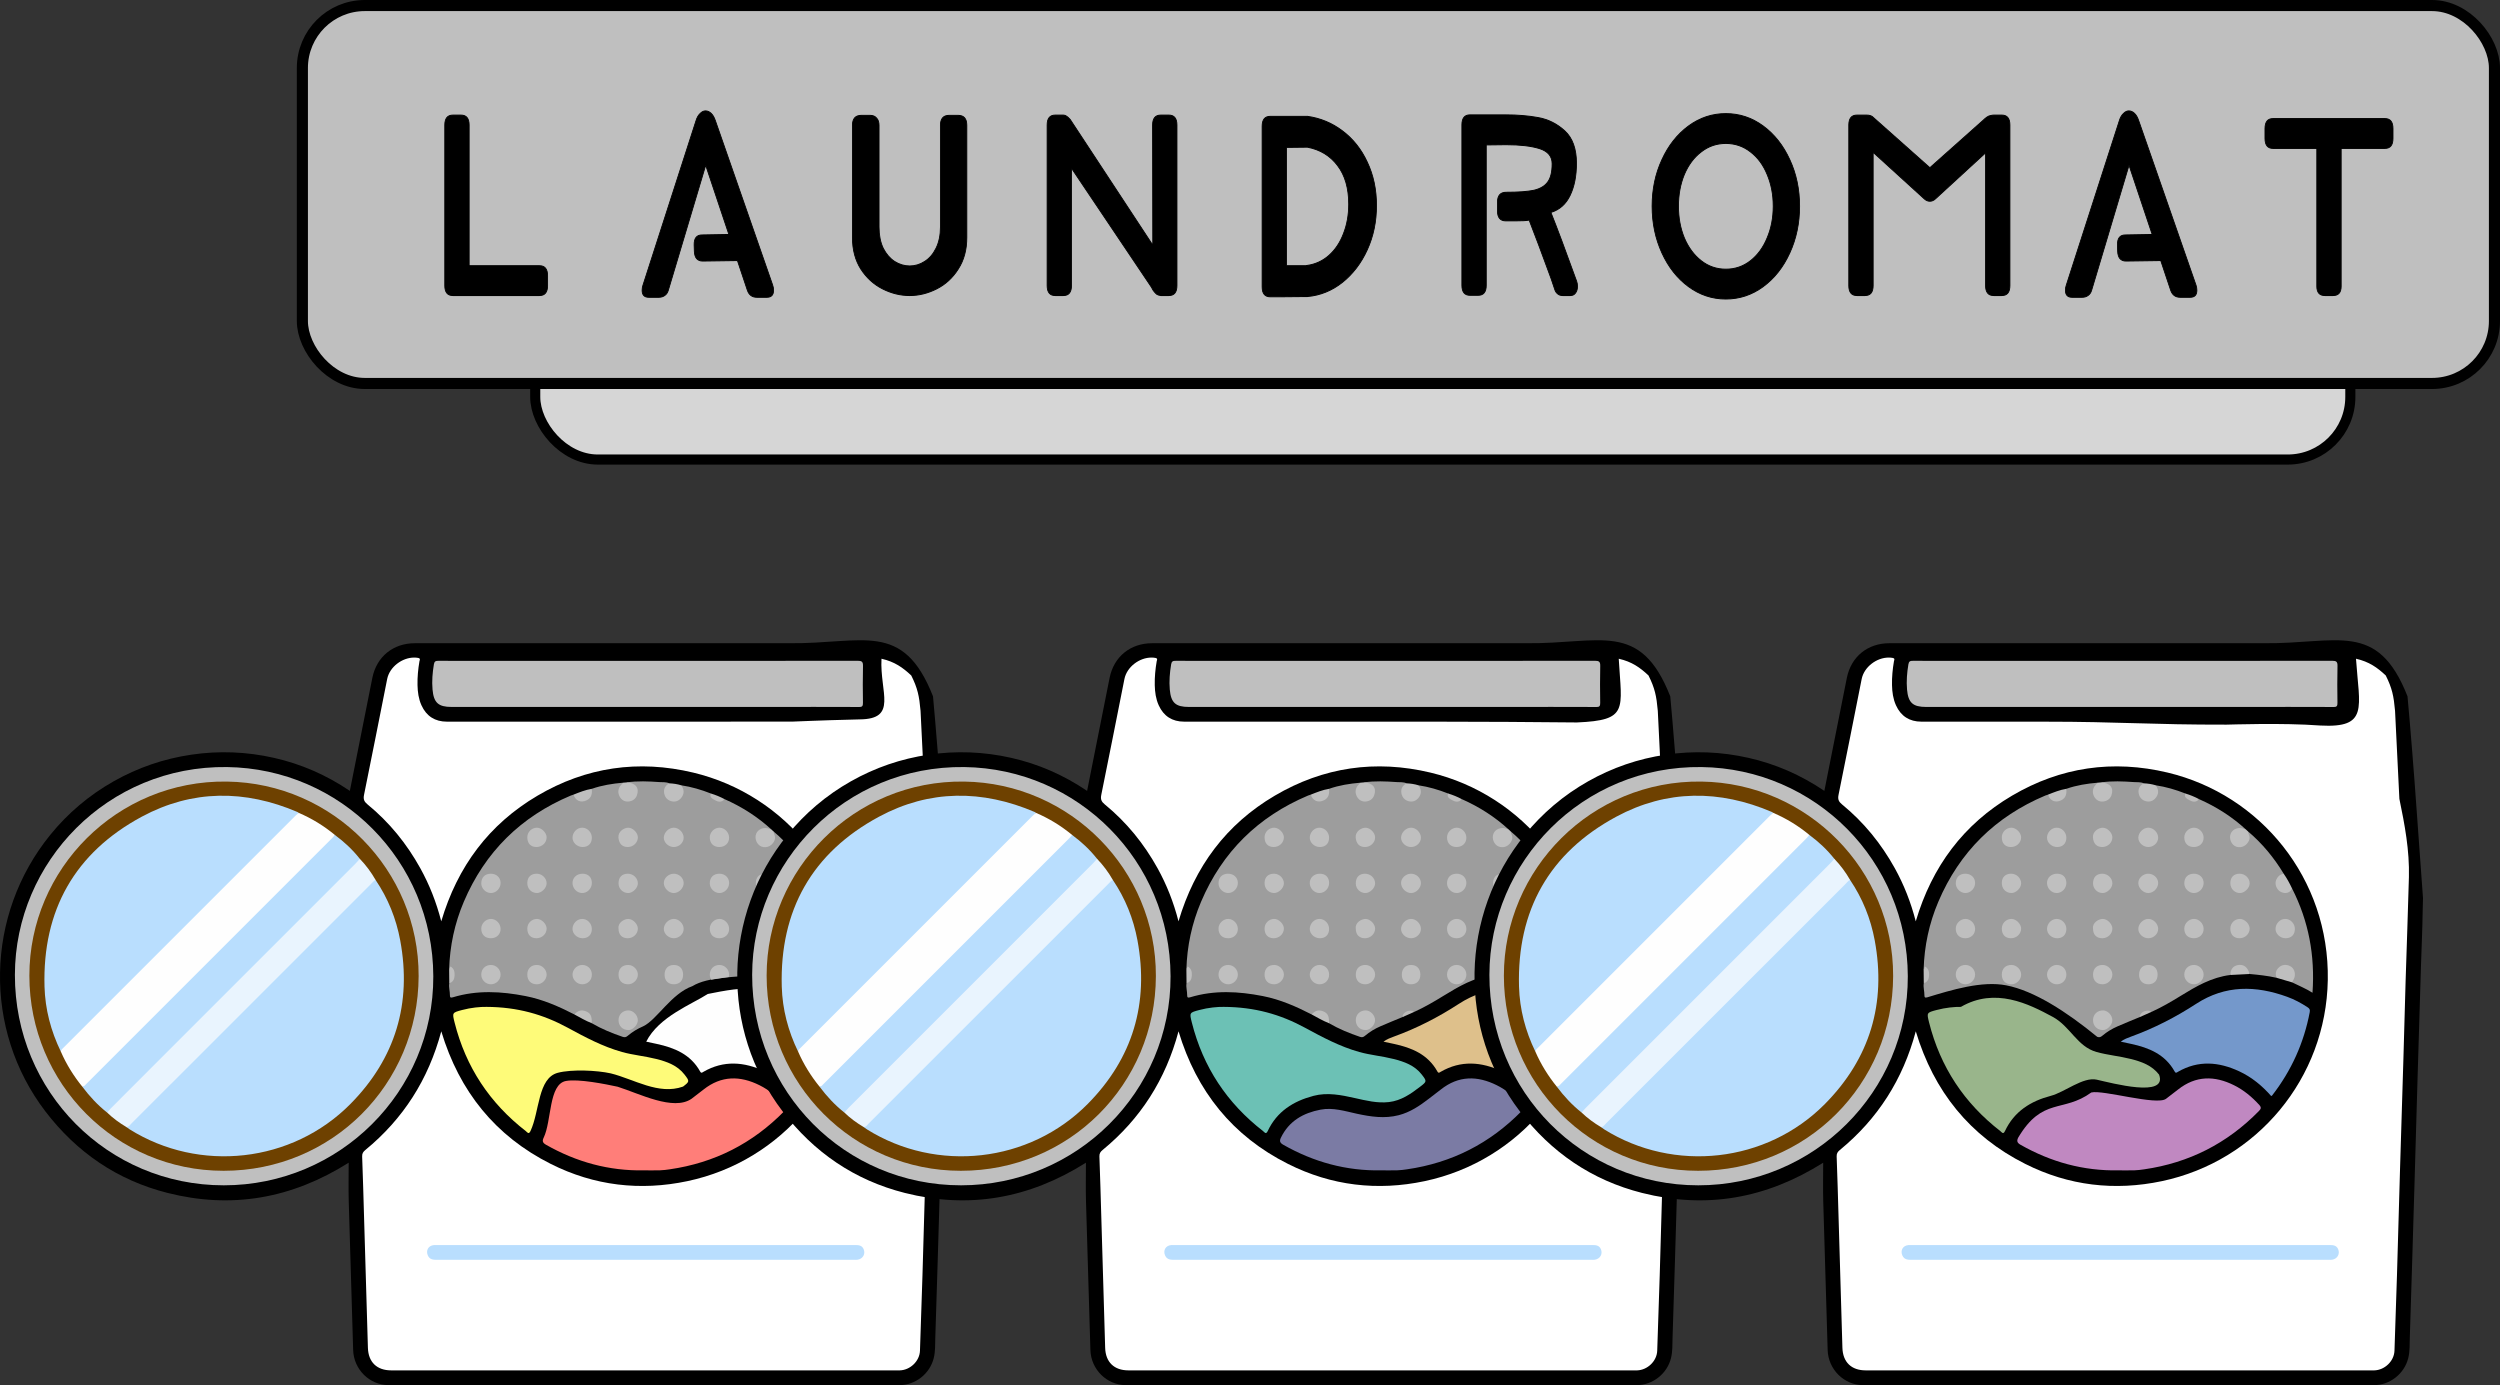 <?xml version="1.0" encoding="UTF-8" standalone="no"?>
<svg
   xmlns:dc="http://purl.org/dc/elements/1.1/"
   xmlns:cc="http://creativecommons.org/ns#"
   xmlns:rdf="http://www.w3.org/1999/02/22-rdf-syntax-ns#"
   xmlns:svg="http://www.w3.org/2000/svg"
   xmlns="http://www.w3.org/2000/svg"
   xmlns:sodipodi="http://sodipodi.sourceforge.net/DTD/sodipodi-0.dtd"
   xmlns:inkscape="http://www.inkscape.org/namespaces/inkscape"
   version="1.1"
   x="0"
   y="0"
   width="2712.774"
   height="1503.019"
   viewBox="0 0 2712.774 1503.019"
   id="svg38655"
   inkscape:version="0.91 r13725"
   sodipodi:docname="laundromatsimple.svg">
  <rect x="0" y="0" width="2712.774" height="1503.019" fill="#333333" stroke="none"/>
  <sodipodi:namedview
     pagecolor="#ffffff"
     bordercolor="#666666"
     borderopacity="1"
     objecttolerance="10"
     gridtolerance="10"
     guidetolerance="10"
     inkscape:pageopacity="0"
     inkscape:pageshadow="2"
     inkscape:window-width="1916"
     inkscape:window-height="1035"
     id="namedview38841"
     showgrid="false"
     fit-margin-top="0"
     fit-margin-left="0"
     fit-margin-right="0"
     fit-margin-bottom="0"
     inkscape:zoom="0.26"
     inkscape:cx="2394.2793"
     inkscape:cy="356.62376"
     inkscape:window-x="4"
     inkscape:window-y="1"
     inkscape:window-maximized="1"
     inkscape:current-layer="Layer_1" />
  <defs
     id="defs38657">
    <clipPath
       id="Clip_1">
      <path
         d="m 0,0.46 1614.64,0 0,1548.48 -1614.64,0 z"
         id="path38660"
         inkscape:connector-curvature="0" />
    </clipPath>
  </defs>
  <g
     id="Layer_1"
     transform="translate(0,-45.18)">
    <rect
       ry="67.929"
       y="132.687"
       x="580.78"
       height="411.151"
       width="1969.597"
       id="rect39637"
       style="opacity:1;fill:#d6d6d6;fill-opacity:1;stroke:#000000;stroke-width:10.966;stroke-linecap:square;stroke-linejoin:round;stroke-miterlimit:4;stroke-dasharray:none;stroke-opacity:1" />
    <rect
       style="opacity:1;fill:#bfbfbf;fill-opacity:1;stroke:#000000;stroke-width:12.036;stroke-linecap:square;stroke-linejoin:round;stroke-miterlimit:4;stroke-dasharray:none;stroke-opacity:1"
       id="rect39635"
       width="2378.645"
       height="410.082"
       x="328.112"
       y="51.198"
       ry="67.753" />
    <g
       id="g39820">
      <g
         id="g39639">
        <g
           clip-path="url(#Clip_1)"
           id="g38663">
          <path
             d="m 856.594,743.143 c -135.475,0 -270.95,-5e-5 -406.426,0.002 -23.513,0 -41.46,14.517 -46.115,37.514 -5.378,26.57 -10.597,53.173 -15.885,79.76 -2.804,14.101 -5.606,28.202 -8.541,42.961 -25.556,-17.259 -52.826,-29.176 -82.271,-35.828 -29.672,-6.703 -59.602,-7.912 -89.766,-3.453 -29.945,4.427 -58.043,14.054 -84.371,28.955 -26.539,15.02 -49.438,34.382 -68.643,58.018 -70.653,86.959 -72.947,211.41 -5.48,299.9 34.071,44.68 78.227,74.88 132.709,88.67 69.333,17.55 134.482,6.329 196.543,-32.791 0,14.7 -0.317,28.141 0.055,41.561 1.497,53.9 3.275,107.799 4.803,161.699 0.593,20.9 17.663,38.07 38.469,38.07 184.799,0.03 369.597,0.02 554.396,0 17.372,0 32.951,-12.411 37.141,-29.311 1.83,-7.36 1.45,-14.91 1.69,-22.35 1.82,-55.4 3.43,-110.799 5.08,-166.189 1.13,-38.11 2.179,-76.211 3.309,-114.311 1.2,-40.59 2.451,-81.18 3.701,-121.769 0.64,-20.46 1.621,-40.911 1.891,-61.381 0.061,-4.366 0.191,-8.728 0.34,-13.092 l -6.912,-95.629 c -2.644,-37.953 -6.87,-90.669 -9.892,-123.351 -32.561,-82.857 -76.23,-56.78 -155.823,-57.655 z"
             id="path38665"
             inkscape:connector-curvature="0"
             sodipodi:nodetypes="ccsccscccccccccccccccccccc" />
        </g>
        <path
           d="m 449.607,758.711 c -13.165,-0.1 -26.85,10.116 -29.479,23.254 -8.384,41.901 -16.535,83.848 -25.113,125.709 -1,4.883 0.184,7.427 3.818,10.402 23.589,19.316 42.489,42.594 57.244,69.232 9.898,17.872 17.352,36.751 22.736,57.621 17.628,-59.55 51.823,-105.369 104.521,-136.395 52.733,-31.047 109.506,-39.192 168.879,-25.004 100.468,24.009 175.617,114.839 173.699,225.168 -1.854,106.63 -76.937,196.36 -179.992,218.15 -51.327,10.85 -101.131,4.981 -148.143,-18.619 -60.317,-30.29 -99.29,-78.761 -118.943,-143.951 -13.962,52.31 -41.285,95.02 -82.438,128.82 -2.355,1.93 -3.544,3.74 -3.42,7 0.84,22.12 1.433,44.251 2.086,66.381 1.392,47.08 2.76,94.16 4.162,141.24 0.463,15.55 9.731,24.479 25.297,24.479 l 548.371,0 c 1.166,0 2.334,0.03 3.5,0 11.312,-0.32 21.464,-10.029 21.875,-21.309 0.996,-27.27 1.881,-54.54 2.711,-81.82 1.13,-37.76 2.13,-75.531 3.26,-113.301 1.21,-40.75 2.53,-81.5 3.74,-122.26 0.84,-27.94 1.519,-55.9 2.379,-83.85 1.15,-37.58 2.61,-75.171 3.58,-112.76 0.732,-28.893 -4.558,-56.938 -10.352,-84.91 l -4.697,-95.51 c -1.429,-16.115 -3.214,-24.593 -10.088,-38.342 -9.285,-8.667 -17.978,-14.888 -32.289,-18.162 -1.921,36.562 17.993,65.52 -23.725,65.832 -48.133,1.15 -69.223,2.392 -71.947,2.368 -80.647,0.159 -161.295,0.113 -241.943,0.113 -44.656,0 -89.313,0.04 -133.969,-0.023 -12.904,-0.019 -22.236,-5.927 -27.59,-17.764 -3.138,-6.938 -4.133,-14.327 -4.293,-21.879 -0.183,-8.693 0.632,-17.288 2.096,-25.848 0.214,-1.246 1.556,-3.15 -1.48,-3.693 -1.338,-0.239 -2.693,-0.361 -4.055,-0.371 z"
           id="path38669"
           style="fill:#ffffff;fill-opacity:1"
           inkscape:connector-curvature="0"
           sodipodi:nodetypes="ccccccsssccccccssscccccccccccccscccccsc" />
        <path
           d="m 739.189,897.312 c 11.054,1.664 21.709,4.772 32.09,8.87 3.477,7.172 6.47,8.403 14.905,6.127 18.735,8.289 35.814,19.135 50.934,33.003 -1.647,1.215 -3.168,0.031 -4.735,-0.252 -4.023,-0.725 -8.43,1.344 -10.087,4.74 -1.601,3.28 -0.853,8.179 1.631,10.686 2.606,2.631 7.247,3.269 10.621,1.461 3.68,-1.972 5.574,-5.929 4.804,-10.024 -0.294,-1.559 -1.482,-3.091 -0.154,-4.704 15.59,13.142 28.354,28.67 38.886,46.081 -0.706,1.192 -1.953,1.72 -3.011,2.494 -4.94,3.617 -5.917,8.806 -2.546,13.296 3.237,4.32 8.192,4.82 13.006,1.3 0.53,-0.39 1.004,-0.85 1.635,-1.08 17.922,35.25 25.001,72.61 22.148,113.12 -7.505,-4.75 -14.97,-7.68 -22.125,-11.27 -0.721,-1.58 0.192,-2.91 0.728,-4.26 1.551,-3.91 1.228,-7.61 -1.721,-10.64 -2.643,-2.72 -6.115,-3.52 -9.639,-2.02 -3.832,1.63 -5.839,4.77 -5.947,9.01 -0.025,0.99 0.122,2 -0.429,2.91 -9.579,-2.16 -19.318,-3.2 -29.076,-4.09 -1.087,-0.81 -1.687,-1.98 -2.342,-3.13 -2.024,-3.55 -4.879,-5.88 -9.201,-5.28 -4.283,0.59 -7.307,2.82 -8.195,7.33 -0.163,0.83 -0.574,1.53 -1.148,2.15 -20.244,2.42 -51.932,1.676 -68.831,12.086 -23.092,8.2 -38.624,36.603 -53.388,43.564 -6.109,2.65 -11.829,6.06 -16.903,10.4 -1.724,1.48 -3.172,1.83 -5.338,1.1 -11.642,-3.95 -22.963,-8.59 -33.604,-14.8 -0.769,-0.94 -1.001,-2.04 -1.2,-3.22 -1.426,-8.42 -7.116,-11.24 -14.845,-7.36 -0.899,0.45 -1.78,0.9 -2.773,1.08 -16.906,-8.65 -34.174,-16.27 -52.976,-19.95 -26.406,-5.18 -52.718,-6.65 -78.873,1.3 -2.436,0.74 -3.334,0.32 -3.291,-2.26 0.072,-4.32 -1.418,-8.56 -0.689,-12.91 3.766,-3.95 5.893,-8.37 3.638,-13.85 -0.712,-1.73 -1.557,-4.18 -3.79,-1.07 0.719,-25.51 5.955,-50.08 15.929,-73.54 23.035,-54.167 61.971,-92.44 116.149,-115.294 0.913,-0.385 1.884,-0.633 2.828,-0.944 1.241,0.621 1.79,1.888 2.669,2.847 2.41,2.629 5.362,3.828 8.869,2.828 3.729,-1.063 6.417,-3.282 7.026,-7.383 0.238,-1.607 0.084,-3.322 1.347,-4.627 11.033,-3.859 22.465,-5.669 34.06,-6.644 0.33,2.307 -1.678,3.455 -2.574,5.151 -2.218,4.197 -1.208,9.27 2.465,12.039 3.54,2.669 8.431,2.283 11.787,-0.93 3.177,-3.041 3.475,-8.538 0.691,-12.275 -1.15,-1.543 -2.687,-2.375 -4.539,-2.771 -1.412,-0.303 -3.035,-0.119 -4.015,-1.556 11.823,-1.707 23.692,-1.152 35.518,-0.32 3.55,0.25 7.304,-0.228 10.728,1.344 -0.353,1.75 -1.93,2.653 -2.803,4.051 -2.434,3.898 -2.219,7.589 0.729,11.027 2.814,3.282 7.054,4.164 10.827,2.252 3.845,-1.949 5.731,-5.715 5.117,-9.924 -0.259,-1.773 -1.655,-3.332 -0.977,-5.269"
           id="path38675"
           inkscape:connector-curvature="0"
           style="fill:#9d9d9d"
           sodipodi:nodetypes="cccccccscccccccccccccccccccccccccccccscccccccccccccccccccccccc" />
        <path
           style="fill:#bfbfbf"
           inkscape:connector-curvature="0"
           d="m 242.776,1331.38 c -125.919,0 -226.796,-101.54 -226.608,-228.4 0.181,-122.84 101.15,-227.186 230.211,-225.459 123.027,1.646 223.439,101.405 223.804,227.049 0.363,125.17 -101.705,226.81 -227.407,226.81"
           id="path38681" />
        <path
           d="m 668.699,762.299 c 63.991,0 197.982,0.047 261.973,-0.102 4.496,-0.01 5.885,1.031 5.769,5.68 -0.333,13.324 -0.228,26.662 -0.042,39.991 0.048,3.414 -0.786,4.593 -4.381,4.509 -10.326,-0.24 -90.661,-0.084 -100.993,-0.084 l -340.952,0 c -14.384,0 -19.45,-4.498 -20.722,-18.89 -0.81,-9.162 -0.036,-18.265 1.469,-27.357 0.557,-3.366 2.019,-3.815 4.907,-3.799 17.664,0.104 35.328,0.052 52.992,0.052 l 139.98,0"
           id="path38687"
           inkscape:connector-curvature="0"
           style="fill:#bfbfbf"
           sodipodi:nodetypes="cccccsscccsc" />
        <path
           d="m 527.802,1137.76 c 33.805,0.14 61.713,8.24 88.093,22.54 18.979,10.29 38.033,20.53 59.022,26.39 12.197,3.41 24.864,4.47 37.122,7.57 11.766,2.97 22.985,6.9 30.791,17.01 5.576,7.22 5.509,7.48 -1.654,12.98 -26.635,9.491 -53.175,-8.122 -78.478,-14.35 -14.82,-3.31 -42.262,-4.603 -57.39,-0.633 -21.826,5.72 -19.697,41.963 -29.656,63.163 -2.006,4.26 -3.506,1.34 -4.992,0.19 -39.259,-30.41 -65.195,-69.6 -77.366,-117.81 -2.723,-10.78 -2.639,-10.79 8.052,-13.65 9.883,-2.65 19.96,-3.53 26.456,-3.4"
           id="path38689"
           inkscape:connector-curvature="0"
           style="fill:#fefb79"
           sodipodi:nodetypes="ccccccccccccc" />
        <path
           d="m 698.813,1315.14 c -37.995,0.73 -73.298,-9.01 -106.279,-27.74 -3.766,-2.14 -4.355,-4.1 -2.587,-7.75 8.767,-18.09 5.293,-57.9 24.123,-61.49 13.454,-2.56 43.178,3.427 56.143,6.237 23.569,7.427 60.513,26.675 80.182,13.072 4.349,-3.35 8.742,-6.65 13.05,-10.05 19.242,-15.22 39.668,-15.15 60.8,-4.6 10.546,5.27 19.463,12.69 27.371,21.42 2.433,2.69 1.824,4.19 -0.45,6.52 -34.368,35.12 -75.832,56.23 -124.457,63.26 -3.454,0.5 -6.938,0.97 -10.42,1.07 -5.821,0.18 -11.65,0.05 -17.476,0.05"
           id="path38691"
           inkscape:connector-curvature="0"
           style="fill:#ff7e79"
           sodipodi:nodetypes="ccccccccccccc" />
        <path
           d="m 864.523,1234.56 c -9.823,-11.2 -21.178,-20.58 -34.788,-26.91 -22.189,-10.31 -44.384,-12.18 -66.421,0.56 -1.218,0.7 -2.329,1.94 -3.571,-0.3 -10.281,-18.55 -27.77,-25.81 -47.209,-29.98 -3.503,-0.75 -7.005,-1.5 -11.312,-2.43 13.626,-27.124 49.737,-40.66 66.76,-51.734 7.141,-1.532 19.961,-3.911 28.17,-4.89 29.482,-3.513 59.041,-1.722 85.705,7.954 7.833,2.84 15.148,6.76 22.123,11.35 2.031,1.33 2.872,2.49 2.361,5.19 -6.326,33.45 -19.938,63.58 -40.774,90.47 -0.192,0.25 -0.54,0.38 -1.044,0.72"
           id="path38693"
           inkscape:connector-curvature="0"
           style="fill:#fefefe"
           sodipodi:nodetypes="cccccccsccccc" />
        <path
           style="fill:#bfbfbf"
           inkscape:connector-curvature="0"
           d="m 839.198,947.219 c 0.468,3.166 2.832,5.847 1.377,9.558 -2.299,5.868 -8.078,9.117 -13.957,7.14 -5.263,-1.77 -8.242,-8.688 -6.066,-14.087 2.075,-5.146 8.694,-7.601 14.221,-5.293 0.758,0.316 1.562,0.519 2.345,0.775 0.693,0.635 1.386,1.271 2.08,1.907"
           id="path38723" />
        <path
           style="fill:#bfbfbf"
           inkscape:connector-curvature="0"
           d="m 680.05,894.151 c 9.701,0.617 13.912,5.98 11.115,13.938 -1.528,4.345 -5.012,6.348 -8.979,6.817 -4.156,0.492 -7.801,-1.564 -9.826,-5.428 -1.976,-3.773 -1.9,-7.685 0.568,-11.29 0.926,-1.352 2.194,-2.47 3.307,-3.696 1.272,-0.113 2.543,-0.227 3.815,-0.341"
           id="path38725" />
        <path
           style="fill:#bfbfbf"
           inkscape:connector-curvature="0"
           d="m 739.189,897.312 c 2.885,3.921 3.603,8.18 0.941,12.343 -2.332,3.648 -5.959,5.929 -10.421,5.187 -4.777,-0.794 -8.062,-3.89 -8.984,-8.727 -0.934,-4.896 1.15,-8.598 5.571,-10.94 4.384,0.191 8.696,0.814 12.893,2.137"
           id="path38727" />
        <path
           style="fill:#bfbfbf"
           inkscape:connector-curvature="0"
           d="m 870.183,1106.16 c -1.671,-5.03 -0.407,-9.04 3.82,-12.14 3.517,-2.58 8.751,-2.38 12.546,0.48 3.301,2.48 4.637,8.01 2.872,12.21 -0.64,1.53 -1.481,2.97 -2.23,4.45 -5.669,-1.67 -11.338,-3.33 -17.008,-5"
           id="path38731" />
        <path
           style="fill:#bfbfbf"
           inkscape:connector-curvature="0"
           d="m 887.168,1009.31 c -2.155,4.64 -6.82,6.15 -11.891,3.84 -4.875,-2.21 -7.454,-8.64 -5.307,-13.358 1.599,-3.514 4.162,-5.888 8.115,-6.492 3.544,5.043 6.453,10.45 9.083,16.01"
           id="path38733" />
        <path
           style="fill:#bfbfbf"
           inkscape:connector-curvature="0"
           d="m 642.175,901.137 c 0.502,5.228 -0.25,9.873 -5.625,12.47 -6.268,3.029 -11.921,0.618 -14.286,-6.136 6.489,-2.577 12.957,-5.221 19.911,-6.334"
           id="path38735" />
        <path
           style="fill:#bfbfbf"
           inkscape:connector-curvature="0"
           d="m 820.221,1103.14 c 0.043,-6.43 3.079,-10.12 8.937,-10.86 5.845,-0.73 9.882,2.57 11.949,9.79 -6.962,0.35 -13.924,0.71 -20.886,1.07"
           id="path38739" />
        <path
           style="fill:#bfbfbe"
           inkscape:connector-curvature="0"
           d="m 623.339,1145.99 c 3.276,-4.02 7.317,-5.42 12.271,-3.49 5.176,2.02 6.705,5.09 6.548,12.99 -6.588,-2.54 -12.645,-6.14 -18.819,-9.5"
           id="path38741" />
        <path
           style="fill:#bebebe"
           inkscape:connector-curvature="0"
           d="m 487.358,1097.25 c 0.421,-1.03 0.842,-2.06 1.373,-3.37 4.06,2.25 4.756,5.87 4.545,9.98 -0.206,3.99 -1.796,6.96 -5.766,8.31 -0.051,-4.98 -0.101,-9.95 -0.152,-14.92"
           id="path38743" />
        <path
           style="fill:#bebdbd"
           inkscape:connector-curvature="0"
           d="m 786.184,912.309 c -3.31,4.129 -7.271,2.998 -10.904,0.896 -2.446,-1.415 -5.526,-3.076 -4.001,-7.023 5.165,1.563 10.137,3.597 14.905,6.127"
           id="path38745" />
        <path
           style="fill:#b9defe"
           inkscape:connector-curvature="0"
           d="m 701.134,1396.22 c 75.633,0 151.266,0.01 226.899,-0.02 3.858,-0.01 7.355,0.36 9.118,4.49 2.218,5.19 -0.808,10.53 -6.578,11.43 -1.304,0.21 -2.66,0.09 -3.992,0.1 -150.599,0 -301.198,0 -451.798,0 -4.213,0 -8.389,0.09 -10.531,-4.74 -2.393,-5.4 0.573,-10.71 6.487,-11.23 1.489,-0.13 2.997,-0.03 4.496,-0.03 75.3,0 150.6,0 225.899,0"
           id="path38751" />
        <path
           style="fill:#bfbfbf"
           inkscape:connector-curvature="0"
           d="m 671.177,1102.58 c 0.037,-6.44 4.17,-10.43 10.693,-10.32 5.49,0.1 10.398,5.19 10.276,10.67 -0.125,5.55 -5.084,10.37 -10.621,10.32 -6.484,-0.06 -10.387,-4.08 -10.348,-10.67"
           id="path38769" />
        <path
           style="fill:#bfbfbf"
           inkscape:connector-curvature="0"
           d="m 572.189,1102.74 c 0.003,-6.49 4.05,-10.52 10.536,-10.48 5.503,0.03 10.449,5.01 10.438,10.51 -0.011,5.5 -4.968,10.47 -10.47,10.48 -6.482,0.02 -10.508,-4.01 -10.504,-10.51"
           id="path38771" />
        <path
           style="fill:#bfbfbf"
           inkscape:connector-curvature="0"
           d="m 731.037,964.297 c -5.694,-0.045 -10.836,-4.914 -10.735,-10.165 0.109,-5.614 5.344,-10.819 10.884,-10.821 5.501,-0.002 10.734,5.364 10.668,10.939 -0.064,5.49 -5.019,10.092 -10.817,10.047"
           id="path38773" />
        <path
           style="fill:#bfbfbf"
           inkscape:connector-curvature="0"
           d="m 731.011,993.247 c 5.804,-0.052 10.755,4.522 10.844,10.023 0.09,5.56 -5.143,10.95 -10.643,10.96 -5.535,0.02 -10.781,-5.17 -10.91,-10.79 -0.121,-5.255 5.015,-10.141 10.709,-10.193"
           id="path38775" />
        <path
           style="fill:#bfbfbf"
           inkscape:connector-curvature="0"
           d="m 731.145,1063.28 c -5.696,-0.01 -10.859,-4.8 -10.844,-10.05 0.017,-5.59 5.216,-10.86 10.777,-10.93 5.534,-0.07 10.744,5.17 10.775,10.83 0.03,5.46 -4.931,10.17 -10.708,10.15"
           id="path38777" />
        <path
           style="fill:#bfbfbf"
           inkscape:connector-curvature="0"
           d="m 532.449,993.247 c 6.202,-0.052 10.666,4.069 10.756,9.933 0.091,5.9 -4.86,11.09 -10.556,11.04 -5.571,-0.04 -10.473,-5.02 -10.429,-10.59 0.05,-6.34 3.982,-10.33 10.229,-10.383"
           id="path38779" />
        <path
           style="fill:#bfbfbf"
           inkscape:connector-curvature="0"
           d="m 642.224,1003.3 c 0.009,5.98 -4.855,10.99 -10.597,10.92 -5.531,-0.06 -10.259,-4.93 -10.387,-10.69 -0.131,-5.924 4.632,-10.341 11.08,-10.282 6.072,0.056 9.894,3.934 9.904,10.052"
           id="path38781" />
        <path
           style="fill:#bfbfbf"
           inkscape:connector-curvature="0"
           d="m 780.469,964.297 c -6.268,-0.041 -10.205,-3.997 -10.279,-10.332 -0.066,-5.585 4.789,-10.563 10.378,-10.643 5.684,-0.08 10.664,5.081 10.606,10.994 -0.057,5.85 -4.529,10.02 -10.705,9.981"
           id="path38783" />
        <path
           style="fill:#bfbfbf"
           inkscape:connector-curvature="0"
           d="m 770.189,1003.71 c 0.01,-6.536 4.052,-10.51 10.644,-10.463 6.045,0.044 10.506,4.506 10.341,10.343 -0.162,5.75 -4.959,10.62 -10.472,10.63 -5.552,0.02 -10.522,-4.95 -10.513,-10.51"
           id="path38785" />
        <path
           style="fill:#bfbfbf"
           inkscape:connector-curvature="0"
           d="m 780.633,1063.28 c -6.526,0 -10.535,-4.09 -10.443,-10.66 0.077,-5.55 5.189,-10.47 10.714,-10.31 5.551,0.16 10.228,5.09 10.27,10.83 0.043,5.84 -4.437,10.15 -10.541,10.14"
           id="path38787" />
        <path
           style="fill:#bfbfbf"
           inkscape:connector-curvature="0"
           d="m 532.701,1063.28 c -6.542,0.01 -10.554,-4.06 -10.48,-10.63 0.061,-5.55 5.144,-10.47 10.677,-10.34 5.545,0.13 10.243,5.05 10.307,10.79 0.066,5.84 -4.41,10.18 -10.504,10.18"
           id="path38789" />
        <path
           style="fill:#bfbfbf"
           inkscape:connector-curvature="0"
           d="m 642.224,1053.09 c 0.04,6.13 -3.735,10.08 -9.735,10.19 -6.065,0.11 -11.315,-4.64 -11.249,-10.17 0.069,-5.74 4.729,-10.64 10.262,-10.8 5.714,-0.16 10.683,4.83 10.722,10.78"
           id="path38791" />
        <path
           style="fill:#bfbfbf"
           inkscape:connector-curvature="0"
           d="m 890.192,1053.34 c -0.045,6.08 -3.905,9.92 -9.993,9.94 -5.805,0.03 -10.921,-4.6 -10.99,-9.93 -0.078,-5.92 4.829,-11.07 10.521,-11.04 5.75,0.03 10.507,5.04 10.462,11.03"
           id="path38793" />
        <path
           style="fill:#bfbfbf"
           inkscape:connector-curvature="0"
           d="m 642.223,954.347 c -0.042,6.077 -3.897,9.919 -9.983,9.949 -5.806,0.028 -10.925,-4.591 -11,-9.926 -0.084,-5.92 4.816,-11.071 10.511,-11.05 5.749,0.021 10.514,5.038 10.472,11.027"
           id="path38795" />
        <path
           style="fill:#bfbfbf"
           inkscape:connector-curvature="0"
           d="m 681.083,993.247 c 5.993,-0.046 11.033,4.698 11.068,10.423 0.031,5.11 -5.579,10.66 -10.673,10.55 -5.778,-0.12 -10.287,-4.71 -10.302,-10.48 -0.018,-6.54 3.667,-10.444 9.907,-10.493"
           id="path38797" />
        <path
           style="fill:#bfbfbf"
           inkscape:connector-curvature="0"
           d="m 820.157,1003.43 c 0.056,-6.449 3.865,-10.24 10.226,-10.183 5.916,0.054 10.954,5.09 10.742,10.743 -0.185,4.94 -5.592,10.22 -10.487,10.24 -5.891,0.01 -10.533,-4.77 -10.481,-10.8"
           id="path38799" />
        <path
           style="fill:#bfbfbf"
           inkscape:connector-curvature="0"
           d="m 572.188,953.644 c 0.046,-5.671 4.758,-10.324 10.456,-10.325 5.124,0 10.651,5.63 10.513,10.71 -0.156,5.765 -5.179,10.363 -11.216,10.267 -6.182,-0.098 -9.806,-4.056 -9.753,-10.652"
           id="path38801" />
        <path
           style="fill:#bfbfbf"
           inkscape:connector-curvature="0"
           d="m 572.188,1052.7 c 0.033,-5.71 4.666,-10.34 10.39,-10.39 5.146,-0.05 10.677,5.52 10.583,10.64 -0.105,5.74 -5.145,10.41 -11.154,10.33 -6.204,-0.07 -9.856,-4.01 -9.819,-10.58"
           id="path38803" />
        <path
           style="fill:#bfbfbf"
           inkscape:connector-curvature="0"
           d="m 820.157,1052.74 c 0.023,-5.76 4.558,-10.34 10.338,-10.43 5.128,-0.08 10.694,5.46 10.636,10.59 -0.065,5.73 -5.11,10.44 -11.107,10.38 -6.222,-0.06 -9.893,-3.98 -9.867,-10.54"
           id="path38805" />
        <path
           style="fill:#bfbfbf"
           inkscape:connector-curvature="0"
           d="m 671.176,1052.92 c -0.989,-6.49 5.995,-10.62 10.666,-10.59 4.938,0.04 10.252,5.49 10.309,10.4 0.065,5.7 -4.972,10.56 -10.935,10.55 -6.3,0 -10.026,-3.85 -10.04,-10.36"
           id="path38807" />
        <path
           style="fill:#bfbfbf"
           inkscape:connector-curvature="0"
           d="m 642.221,1102.54 c 0.1,6 -4.113,10.5 -10.028,10.71 -5.792,0.21 -10.967,-4.77 -10.943,-10.53 0.023,-5.57 4.951,-10.47 10.513,-10.46 5.947,0.01 10.359,4.35 10.458,10.28"
           id="path38809" />
        <path
           inkscape:connector-curvature="0"
           d="m 780.932,1092.26 c -6.177,-0.12 -10.734,4.32 -10.742,10.48 -0.002,2.015 0.598,3.909 1.615,5.525 l 19.033,-2.928 c 0.205,-0.776 0.33,-1.58 0.342,-2.408 0.08,-5.68 -4.606,-10.56 -10.248,-10.67 z"
           id="path38811"
           style="fill:#bfbfbf;fill-opacity:1" />
        <path
           style="fill:#bfbfbf"
           inkscape:connector-curvature="0"
           d="m 681.214,964.296 c -6.298,-0.005 -9.644,-3.883 -10.145,-10.358 -0.504,-6.512 6.087,-10.626 10.775,-10.591 4.938,0.037 10.251,5.491 10.307,10.397 0.064,5.696 -4.974,10.557 -10.937,10.552"
           id="path38813" />
        <path
           style="fill:#bfbfbf"
           inkscape:connector-curvature="0"
           d="m 543.212,1102.84 c -0.039,5.65 -4.845,10.41 -10.51,10.41 -5.673,0 -10.45,-4.75 -10.482,-10.42 -0.035,-6.19 4.461,-10.65 10.652,-10.57 5.65,0.07 10.379,4.91 10.34,10.58"
           id="path38815" />
        <path
           style="fill:#bfbfbf"
           inkscape:connector-curvature="0"
           d="m 671.176,1151.94 c 0.098,-6.1 4.755,-10.48 10.989,-10.35 5.065,0.11 9.97,5.38 9.947,10.69 -0.022,5 -5.327,10.6 -10.064,10.63 -6.493,0.03 -10.975,-4.49 -10.872,-10.97"
           id="path38817" />
        <path
           style="fill:#bfbfbf"
           inkscape:connector-curvature="0"
           d="m 572.188,1003.09 c 0.135,-6.298 4.123,-10.017 10.559,-9.842 5.644,0.153 10.493,5.075 10.415,10.572 -0.072,5.12 -5.782,10.6 -10.825,10.39 -6.065,-0.25 -10.282,-4.87 -10.149,-11.12"
           id="path38819" />
        <path
           style="fill:#bfbfbf"
           inkscape:connector-curvature="0"
           d="m 741.238,1102.62 c 0.033,6.46 -3.662,10.47 -9.793,10.63 -6.136,0.15 -10.222,-3.85 -10.303,-10.11 -0.087,-6.75 3.707,-10.86 10.026,-10.87 6.147,-0.02 10.037,3.98 10.07,10.35"
           id="path38821" />
        <path
           style="fill:#6e4100"
           inkscape:connector-curvature="0"
           d="m 242.637,1315.62 c -116.688,0 -210.702,-94.48 -210.76,-211.66 -0.057,-115.771 95.232,-212.398 214.396,-210.684 114.991,1.654 208.303,95.745 207.989,211.054 -0.321,117.75 -94.204,211.29 -211.625,211.29"
           id="path38823" />
        <path
           style="fill:#b9defe"
           inkscape:connector-curvature="0"
           d="m 407.575,1000.041 c 13.485,19.969 22.326,41.939 26.705,65.529 12.704,68.43 -5.17,128.14 -54.014,177.52 -63.297,63.99 -163.828,74.99 -239.682,27.49 -1.113,-0.7 -2.143,-1.53 -3.212,-2.29 1.592,-2.6 4.059,-4.38 6.165,-6.49 85.753,-85.8 171.526,-171.58 257.35,-257.31 1.869,-1.86 3.198,-4.88 6.688,-4.449"
           id="path38827" />
        <path
           style="fill:#b9defe"
           inkscape:connector-curvature="0"
           d="m 66,1186.23 c -10.795,-22.28 -17.022,-45.87 -17.702,-70.53 -2.283,-82.8 32.945,-145.273 105.649,-184.376 54.664,-29.4 111.865,-29.393 168.953,-4.97 0.442,0.189 0.807,0.557 1.208,0.841 -0.504,2.901 -2.963,4.335 -4.795,6.17 -82.24,82.295 -164.507,164.565 -246.803,246.795 -2.093,2.1 -3.758,4.68 -6.51,6.07"
           id="path38829" />
        <path
           style="fill:#fefefe"
           inkscape:connector-curvature="0"
           d="m 66,1186.23 c 0.346,-2.17 2.065,-3.35 3.458,-4.75 83.642,-83.66 167.292,-167.31 250.951,-250.947 1.173,-1.173 2.466,-2.227 3.701,-3.338 14.24,6.127 27.352,14.102 39.274,24.023 0.207,3.199 -2.482,4.536 -4.269,6.326 -59.916,59.986 -119.876,119.936 -179.83,179.896 -27.798,27.79 -55.58,55.61 -83.428,83.35 -1.752,1.75 -3.104,4.61 -6.475,3.65 C 79.887,1212.75 72.006,1200.06 66,1186.23"
           id="path38831" />
        <path
           style="fill:#b9defe"
           inkscape:connector-curvature="0"
           d="m 89.382,1224.44 c 2.005,-0.28 3.083,-1.88 4.358,-3.15 88.908,-88.89 177.808,-177.79 266.698,-266.704 1.052,-1.052 1.966,-2.243 2.945,-3.369 10.116,7.455 19.228,15.959 27.034,25.831 0.355,3.247 -2.387,4.566 -4.162,6.344 -42.837,42.918 -85.726,85.788 -128.606,128.668 -45.235,45.24 -90.466,90.48 -135.726,135.69 -1.734,1.73 -3.129,3.96 -5.745,4.63 -10.237,-8.06 -18.987,-17.55 -26.796,-27.94"
           id="path38833" />
        <path
           style="fill:#e9f4fe"
           inkscape:connector-curvature="0"
           d="m 116.178,1252.38 c 1.439,-1.61 2.805,-3.28 4.326,-4.81 88.543,-88.56 177.1,-177.11 265.641,-265.682 1.518,-1.519 2.851,-3.223 4.271,-4.84 6.669,6.957 12.39,14.622 17.16,22.994 -2.194,1.008 -3.586,2.948 -5.22,4.578 -86.524,86.5 -173.03,173.01 -259.563,259.5 -1.606,1.6 -2.847,3.78 -5.422,4.17 -7.649,-4.53 -14.798,-9.72 -21.193,-15.91"
           id="path38835" />
        <g
           id="g39391"
           clip-path="url(#Clip_1)"
           transform="translate(800,0)">
          <path
             sodipodi:nodetypes="ccsccscccccccccccccccccccc"
             inkscape:connector-curvature="0"
             id="path39393"
             d="m 856.594,743.143 c -135.475,0 -270.95,-5e-5 -406.426,0.002 -23.513,0 -41.46,14.517 -46.115,37.514 -5.378,26.57 -10.597,53.173 -15.885,79.76 -2.804,14.101 -5.606,28.202 -8.541,42.961 -25.556,-17.259 -52.826,-29.176 -82.271,-35.828 -29.672,-6.703 -59.602,-7.912 -89.766,-3.453 -29.945,4.427 -58.043,14.054 -84.371,28.955 -26.539,15.02 -49.438,34.382 -68.643,58.018 -70.653,86.959 -72.947,211.41 -5.48,299.9 34.071,44.68 78.227,74.88 132.709,88.67 69.333,17.55 134.482,6.329 196.543,-32.791 0,14.7 -0.317,28.141 0.055,41.561 1.497,53.9 3.275,107.799 4.803,161.699 0.593,20.9 17.663,38.07 38.469,38.07 184.799,0.03 369.597,0.02 554.396,0 17.372,0 32.951,-12.411 37.141,-29.311 1.83,-7.36 1.45,-14.91 1.69,-22.35 1.82,-55.4 3.43,-110.799 5.08,-166.189 1.13,-38.11 2.179,-76.211 3.309,-114.311 1.2,-40.59 2.451,-81.18 3.701,-121.769 0.64,-20.46 1.621,-40.911 1.891,-61.381 0.061,-4.366 0.191,-8.728 0.34,-13.092 l -6.912,-95.629 c -2.644,-37.953 -6.87,-90.669 -9.892,-123.351 -32.561,-82.857 -76.23,-56.78 -155.823,-57.655 z" />
        </g>
        <path
           sodipodi:nodetypes="scccccsssccccccsssccccccccccccccccccs"
           inkscape:connector-curvature="0"
           style="fill:#ffffff;fill-opacity:1"
           id="path39395"
           d="m 1249.607,758.711 c -13.165,-0.1 -26.85,10.116 -29.479,23.254 -8.384,41.901 -16.535,83.848 -25.113,125.709 -1,4.883 0.184,7.427 3.818,10.402 23.589,19.316 42.489,42.594 57.244,69.232 9.898,17.872 17.352,36.751 22.736,57.621 17.628,-59.55 51.824,-105.369 104.522,-136.395 52.733,-31.047 109.506,-39.192 168.879,-25.004 100.468,24.009 175.617,114.839 173.699,225.168 -1.854,106.63 -76.937,196.36 -179.992,218.15 -51.327,10.85 -101.131,4.981 -148.143,-18.619 -60.317,-30.29 -99.29,-78.761 -118.943,-143.951 -13.962,52.31 -41.285,95.02 -82.438,128.82 -2.355,1.93 -3.544,3.74 -3.42,7 0.84,22.12 1.433,44.251 2.086,66.381 1.392,47.08 2.76,94.16 4.162,141.24 0.463,15.55 9.731,24.479 25.297,24.479 l 548.371,0 c 1.166,0 2.334,0.03 3.5,0 11.312,-0.32 21.464,-10.029 21.875,-21.309 0.996,-27.27 1.881,-54.54 2.711,-81.82 1.13,-37.76 2.13,-75.531 3.26,-113.301 1.21,-40.75 2.53,-81.5 3.74,-122.26 0.84,-27.94 1.519,-55.9 2.379,-83.85 1.15,-37.58 2.61,-75.171 3.58,-112.76 0.732,-28.893 -4.558,-56.938 -10.352,-84.91 l -4.697,-95.51 c -1.429,-16.115 -3.214,-24.593 -10.088,-38.342 -9.285,-8.667 -17.978,-14.888 -32.289,-18.162 3.208,55.524 10.814,66.777 -45.353,69.159 -99.501,-1.136 -205.567,-0.845 -292.262,-0.847 -44.656,0 -89.313,0.04 -133.969,-0.023 -12.904,-0.019 -22.236,-5.927 -27.59,-17.764 -3.138,-6.938 -4.133,-14.327 -4.293,-21.879 -0.183,-8.693 0.632,-17.288 2.096,-25.848 0.214,-1.246 1.556,-3.15 -1.48,-3.693 -1.338,-0.239 -2.693,-0.361 -4.055,-0.371 z" />
        <path
           id="path39397"
           d="m 1539.189,897.312 c 11.054,1.664 21.709,4.772 32.09,8.87 3.477,7.172 6.47,8.403 14.905,6.127 18.735,8.289 35.814,19.135 50.934,33.003 -1.647,1.215 -3.168,0.031 -4.735,-0.252 -4.023,-0.725 -8.43,1.344 -10.087,4.74 -1.601,3.28 -0.853,8.179 1.631,10.686 2.606,2.631 7.247,3.269 10.621,1.461 3.68,-1.972 5.574,-5.929 4.804,-10.024 -0.294,-1.559 -1.482,-3.091 -0.154,-4.704 15.59,13.142 28.354,28.67 38.886,46.081 -0.706,1.192 -1.953,1.72 -3.011,2.494 -4.94,3.617 -5.917,8.806 -2.546,13.296 3.237,4.32 8.192,4.82 13.006,1.3 0.53,-0.39 1.004,-0.85 1.635,-1.08 17.922,35.25 25.001,72.61 22.148,113.12 -7.505,-4.75 -14.97,-7.68 -22.125,-11.27 -0.721,-1.58 0.192,-2.91 0.728,-4.26 1.551,-3.91 1.228,-7.61 -1.721,-10.64 -2.643,-2.72 -6.115,-3.52 -9.639,-2.02 -3.832,1.63 -5.839,4.77 -5.947,9.01 -0.025,0.99 0.122,2 -0.429,2.91 -9.579,-2.16 -19.318,-3.2 -29.076,-4.09 -1.087,-0.81 -1.687,-1.98 -2.342,-3.13 -2.024,-3.55 -4.879,-5.88 -9.201,-5.28 -4.283,0.59 -7.307,2.82 -8.195,7.33 -0.163,0.83 -0.574,1.53 -1.148,2.15 -20.244,2.42 -37.276,12.4 -54.175,22.81 -10.038,6.19 -20.239,12.13 -30.991,17.04 -4.983,-0.55 -9.512,-0.08 -11.864,5.28 -8.401,3.49 -16.845,6.89 -25.189,10.52 -6.109,2.65 -11.829,6.06 -16.903,10.4 -1.724,1.48 -3.172,1.83 -5.338,1.1 -11.642,-3.95 -22.963,-8.59 -33.604,-14.8 -0.769,-0.94 -1.001,-2.04 -1.2,-3.22 -1.426,-8.42 -7.116,-11.24 -14.845,-7.36 -0.899,0.45 -1.78,0.9 -2.773,1.08 -16.906,-8.65 -34.174,-16.27 -52.976,-19.95 -26.406,-5.18 -52.718,-6.65 -78.873,1.3 -2.436,0.74 -3.334,0.32 -3.291,-2.26 0.072,-4.32 -1.418,-8.56 -0.689,-12.91 3.766,-3.95 5.893,-8.37 3.638,-13.85 -0.712,-1.73 -1.557,-4.18 -3.79,-1.07 0.719,-25.51 5.955,-50.08 15.929,-73.54 23.035,-54.167 61.971,-92.44 116.149,-115.294 0.913,-0.385 1.884,-0.633 2.828,-0.944 1.241,0.621 1.79,1.888 2.669,2.847 2.41,2.629 5.362,3.828 8.869,2.828 3.729,-1.063 6.417,-3.282 7.026,-7.383 0.238,-1.607 0.084,-3.322 1.347,-4.627 11.033,-3.859 22.465,-5.669 34.06,-6.644 0.33,2.307 -1.678,3.455 -2.574,5.151 -2.218,4.197 -1.208,9.27 2.465,12.039 3.54,2.669 8.431,2.283 11.787,-0.93 3.177,-3.041 3.475,-8.538 0.691,-12.275 -1.15,-1.543 -2.687,-2.375 -4.539,-2.771 -1.412,-0.303 -3.035,-0.119 -4.015,-1.556 11.823,-1.707 23.692,-1.152 35.518,-0.32 3.55,0.25 7.304,-0.228 10.728,1.344 -0.353,1.75 -1.93,2.653 -2.803,4.051 -2.434,3.898 -2.219,7.589 0.729,11.027 2.814,3.282 7.054,4.164 10.827,2.252 3.845,-1.949 5.731,-5.715 5.117,-9.924 -0.259,-1.773 -1.655,-3.332 -0.977,-5.269"
           inkscape:connector-curvature="0"
           style="fill:#9d9d9d" />
        <path
           id="path39399"
           d="m 1042.776,1331.38 c -125.919,0 -226.796,-101.54 -226.608,-228.4 0.181,-122.84 101.15,-227.186 230.211,-225.459 123.027,1.646 223.439,101.405 223.804,227.049 0.363,125.17 -101.705,226.81 -227.407,226.81"
           inkscape:connector-curvature="0"
           style="fill:#bfbfbf" />
        <path
           sodipodi:nodetypes="cccccsscccsc"
           style="fill:#bfbfbf"
           inkscape:connector-curvature="0"
           id="path39401"
           d="m 1468.699,762.299 c 63.991,0 197.982,0.047 261.973,-0.102 4.496,-0.01 5.885,1.031 5.769,5.68 -0.333,13.324 -0.228,26.662 -0.042,39.991 0.048,3.414 -0.786,4.593 -4.381,4.509 -10.326,-0.24 -90.661,-0.084 -100.993,-0.084 l -340.952,0 c -14.384,0 -19.45,-4.498 -20.722,-18.89 -0.81,-9.162 -0.036,-18.265 1.469,-27.357 0.557,-3.366 2.019,-3.815 4.907,-3.799 17.664,0.104 35.328,0.052 52.992,0.052 l 139.98,0" />
        <path
           id="path39403"
           d="m 1327.802,1137.76 c 33.805,0.14 61.713,8.24 88.093,22.54 18.979,10.29 38.033,20.53 59.022,26.39 12.197,3.41 24.864,4.47 37.122,7.57 11.766,2.97 22.985,6.9 30.791,17.01 5.576,7.22 5.509,7.48 -1.654,12.98 -10.219,7.86 -20.685,15.25 -33.994,16.79 -12.652,1.47 -24.793,-1.62 -36.977,-4.33 -14.82,-3.31 -29.751,-6.39 -44.879,-2.42 -21.826,5.72 -39.715,16.94 -49.674,38.14 -2.006,4.26 -3.506,1.34 -4.992,0.19 -39.259,-30.41 -65.195,-69.6 -77.366,-117.81 -2.723,-10.78 -2.639,-10.79 8.052,-13.65 9.883,-2.65 19.96,-3.53 26.456,-3.4"
           inkscape:connector-curvature="0"
           style="fill:#6cc1b5;fill-opacity:1" />
        <path
           id="path39405"
           d="m 1498.813,1315.14 c -37.995,0.73 -73.298,-9.01 -106.279,-27.74 -3.766,-2.14 -4.355,-4.1 -2.587,-7.75 8.767,-18.09 24.239,-26.8 43.069,-30.39 13.454,-2.56 26.377,1.64 39.342,4.45 15.054,3.25 30.113,5.54 45.421,1.57 12.375,-3.21 22.684,-10.15 32.616,-17.81 4.349,-3.35 8.742,-6.65 13.05,-10.05 19.242,-15.22 39.668,-15.15 60.8,-4.6 10.546,5.27 19.463,12.69 27.371,21.42 2.433,2.69 1.824,4.19 -0.45,6.52 -34.368,35.12 -75.832,56.23 -124.457,63.26 -3.454,0.5 -6.938,0.97 -10.42,1.07 -5.821,0.18 -11.65,0.05 -17.476,0.05"
           inkscape:connector-curvature="0"
           style="fill:#7b7ba4;fill-opacity:1" />
        <path
           id="path39407"
           d="m 1664.523,1234.56 c -9.823,-11.2 -21.178,-20.58 -34.788,-26.91 -22.189,-10.31 -44.384,-12.18 -66.421,0.56 -1.218,0.7 -2.329,1.94 -3.571,-0.3 -10.281,-18.55 -27.77,-25.81 -47.209,-29.98 -3.503,-0.75 -7.005,-1.5 -11.312,-2.43 3.864,-2.8 7.537,-4.15 11.157,-5.46 24.959,-9.04 48.433,-21.12 70.617,-35.55 31.714,-20.62 64.773,-20.03 98.861,-7.66 7.833,2.84 15.148,6.76 22.123,11.35 2.031,1.33 2.872,2.49 2.361,5.19 -6.326,33.45 -19.938,63.58 -40.774,90.47 -0.192,0.25 -0.54,0.38 -1.044,0.72"
           inkscape:connector-curvature="0"
           style="fill:#dec08b;fill-opacity:1" />
        <path
           id="path39409"
           d="m 1639.198,947.219 c 0.468,3.166 2.832,5.847 1.377,9.558 -2.299,5.868 -8.078,9.117 -13.957,7.14 -5.263,-1.77 -8.242,-8.688 -6.066,-14.087 2.075,-5.146 8.694,-7.601 14.221,-5.293 0.758,0.316 1.562,0.519 2.345,0.775 0.693,0.635 1.386,1.271 2.08,1.907"
           inkscape:connector-curvature="0"
           style="fill:#bfbfbf" />
        <path
           id="path39411"
           d="m 1480.05,894.151 c 9.701,0.617 13.912,5.98 11.115,13.938 -1.528,4.345 -5.012,6.348 -8.979,6.817 -4.156,0.492 -7.801,-1.564 -9.826,-5.428 -1.976,-3.773 -1.9,-7.685 0.568,-11.29 0.926,-1.352 2.194,-2.47 3.307,-3.696 1.272,-0.113 2.543,-0.227 3.815,-0.341"
           inkscape:connector-curvature="0"
           style="fill:#bfbfbf" />
        <path
           id="path39413"
           d="m 1539.189,897.312 c 2.885,3.921 3.603,8.18 0.941,12.343 -2.332,3.648 -5.959,5.929 -10.421,5.187 -4.777,-0.794 -8.062,-3.89 -8.984,-8.727 -0.934,-4.896 1.15,-8.598 5.571,-10.94 4.384,0.191 8.696,0.814 12.893,2.137"
           inkscape:connector-curvature="0"
           style="fill:#bfbfbf" />
        <path
           id="path39415"
           d="m 1670.183,1106.16 c -1.671,-5.03 -0.407,-9.04 3.82,-12.14 3.517,-2.58 8.751,-2.38 12.546,0.48 3.301,2.48 4.637,8.01 2.872,12.21 -0.64,1.53 -1.481,2.97 -2.23,4.45 -5.669,-1.67 -11.338,-3.33 -17.008,-5"
           inkscape:connector-curvature="0"
           style="fill:#bfbfbf" />
        <path
           id="path39417"
           d="m 1687.168,1009.31 c -2.155,4.64 -6.82,6.15 -11.891,3.84 -4.875,-2.21 -7.454,-8.64 -5.307,-13.358 1.599,-3.514 4.162,-5.888 8.115,-6.492 3.544,5.043 6.453,10.45 9.083,16.01"
           inkscape:connector-curvature="0"
           style="fill:#bfbfbf" />
        <path
           id="path39419"
           d="m 1442.175,901.137 c 0.502,5.228 -0.25,9.873 -5.625,12.47 -6.268,3.029 -11.921,0.618 -14.286,-6.136 6.489,-2.577 12.957,-5.221 19.911,-6.334"
           inkscape:connector-curvature="0"
           style="fill:#bfbfbf" />
        <path
           id="path39421"
           d="m 1620.221,1103.14 c 0.043,-6.43 3.079,-10.12 8.937,-10.86 5.845,-0.73 9.882,2.57 11.949,9.79 -6.962,0.35 -13.924,0.71 -20.886,1.07"
           inkscape:connector-curvature="0"
           style="fill:#bfbfbf" />
        <path
           id="path39423"
           d="m 1423.339,1145.99 c 3.276,-4.02 7.317,-5.42 12.271,-3.49 5.176,2.02 6.705,5.09 6.548,12.99 -6.588,-2.54 -12.645,-6.14 -18.819,-9.5"
           inkscape:connector-curvature="0"
           style="fill:#bfbfbe" />
        <path
           id="path39425"
           d="m 1287.358,1097.25 c 0.421,-1.03 0.842,-2.06 1.373,-3.37 4.06,2.25 4.756,5.87 4.545,9.98 -0.206,3.99 -1.796,6.96 -5.766,8.31 -0.051,-4.98 -0.101,-9.95 -0.152,-14.92"
           inkscape:connector-curvature="0"
           style="fill:#bebebe" />
        <path
           id="path39427"
           d="m 1586.184,912.309 c -3.31,4.129 -7.271,2.998 -10.904,0.896 -2.446,-1.415 -5.526,-3.076 -4.001,-7.023 5.165,1.563 10.137,3.597 14.905,6.127"
           inkscape:connector-curvature="0"
           style="fill:#bebdbd" />
        <path
           id="path39429"
           d="m 1523.191,1148.27 c -0.57,-0.17 -1.548,-0.15 -1.22,-1.03 1.767,-4.78 8.283,-6.86 13.084,-4.25 -3.955,1.76 -7.909,3.52 -11.864,5.28"
           inkscape:connector-curvature="0"
           style="fill:#bbbab9" />
        <path
           id="path39431"
           d="m 1501.134,1396.22 c 75.633,0 151.266,0.01 226.899,-0.02 3.858,-0.01 7.355,0.36 9.118,4.49 2.218,5.19 -0.808,10.53 -6.578,11.43 -1.304,0.21 -2.66,0.09 -3.992,0.1 -150.599,0 -301.198,0 -451.798,0 -4.213,0 -8.389,0.09 -10.531,-4.74 -2.393,-5.4 0.573,-10.71 6.487,-11.23 1.489,-0.13 2.997,-0.03 4.496,-0.03 75.3,0 150.6,0 225.899,0"
           inkscape:connector-curvature="0"
           style="fill:#b9defe" />
        <path
           id="path39433"
           d="m 1471.177,1102.58 c 0.037,-6.44 4.17,-10.43 10.693,-10.32 5.49,0.1 10.398,5.19 10.276,10.67 -0.125,5.55 -5.084,10.37 -10.621,10.32 -6.484,-0.06 -10.387,-4.08 -10.348,-10.67"
           inkscape:connector-curvature="0"
           style="fill:#bfbfbf" />
        <path
           id="path39435"
           d="m 1372.189,1102.74 c 0,-6.49 4.05,-10.52 10.536,-10.48 5.503,0.03 10.449,5.01 10.438,10.51 -0.011,5.5 -4.968,10.47 -10.47,10.48 -6.482,0.02 -10.508,-4.01 -10.504,-10.51"
           inkscape:connector-curvature="0"
           style="fill:#bfbfbf" />
        <path
           id="path39437"
           d="m 1531.037,964.297 c -5.694,-0.045 -10.836,-4.914 -10.735,-10.165 0.109,-5.614 5.344,-10.819 10.884,-10.821 5.501,-0.002 10.734,5.364 10.668,10.939 -0.064,5.49 -5.019,10.092 -10.817,10.047"
           inkscape:connector-curvature="0"
           style="fill:#bfbfbf" />
        <path
           id="path39439"
           d="m 1531.011,993.247 c 5.804,-0.052 10.755,4.522 10.844,10.023 0.09,5.56 -5.143,10.95 -10.643,10.96 -5.535,0.02 -10.781,-5.17 -10.91,-10.79 -0.121,-5.255 5.015,-10.141 10.709,-10.193"
           inkscape:connector-curvature="0"
           style="fill:#bfbfbf" />
        <path
           id="path39441"
           d="m 1531.145,1063.28 c -5.696,-0.01 -10.859,-4.8 -10.844,-10.05 0.017,-5.59 5.216,-10.86 10.777,-10.93 5.534,-0.07 10.744,5.17 10.775,10.83 0.03,5.46 -4.931,10.17 -10.708,10.15"
           inkscape:connector-curvature="0"
           style="fill:#bfbfbf" />
        <path
           id="path39443"
           d="m 1332.449,993.247 c 6.202,-0.052 10.666,4.069 10.756,9.933 0.091,5.9 -4.86,11.09 -10.556,11.04 -5.571,-0.04 -10.473,-5.02 -10.429,-10.59 0.05,-6.34 3.982,-10.33 10.229,-10.383"
           inkscape:connector-curvature="0"
           style="fill:#bfbfbf" />
        <path
           id="path39445"
           d="m 1442.224,1003.3 c 0.01,5.98 -4.855,10.99 -10.597,10.92 -5.531,-0.06 -10.259,-4.93 -10.387,-10.69 -0.131,-5.924 4.632,-10.341 11.08,-10.282 6.072,0.056 9.894,3.934 9.904,10.052"
           inkscape:connector-curvature="0"
           style="fill:#bfbfbf" />
        <path
           id="path39447"
           d="m 1580.469,964.297 c -6.268,-0.041 -10.205,-3.997 -10.279,-10.332 -0.066,-5.585 4.789,-10.563 10.378,-10.643 5.684,-0.08 10.664,5.081 10.606,10.994 -0.057,5.85 -4.529,10.02 -10.705,9.981"
           inkscape:connector-curvature="0"
           style="fill:#bfbfbf" />
        <path
           id="path39449"
           d="m 1570.189,1003.71 c 0.01,-6.536 4.052,-10.51 10.644,-10.463 6.045,0.044 10.506,4.506 10.341,10.343 -0.162,5.75 -4.959,10.62 -10.472,10.63 -5.552,0.02 -10.522,-4.95 -10.513,-10.51"
           inkscape:connector-curvature="0"
           style="fill:#bfbfbf" />
        <path
           id="path39451"
           d="m 1580.633,1063.28 c -6.526,0 -10.535,-4.09 -10.443,-10.66 0.077,-5.55 5.189,-10.47 10.714,-10.31 5.551,0.16 10.228,5.09 10.27,10.83 0.043,5.84 -4.437,10.15 -10.541,10.14"
           inkscape:connector-curvature="0"
           style="fill:#bfbfbf" />
        <path
           id="path39453"
           d="m 1332.701,1063.28 c -6.542,0.01 -10.554,-4.06 -10.48,-10.63 0.061,-5.55 5.144,-10.47 10.677,-10.34 5.545,0.13 10.243,5.05 10.307,10.79 0.066,5.84 -4.41,10.18 -10.504,10.18"
           inkscape:connector-curvature="0"
           style="fill:#bfbfbf" />
        <path
           id="path39455"
           d="m 1442.224,1053.09 c 0.04,6.13 -3.735,10.08 -9.735,10.19 -6.065,0.11 -11.315,-4.64 -11.249,-10.17 0.069,-5.74 4.729,-10.64 10.262,-10.8 5.714,-0.16 10.683,4.83 10.722,10.78"
           inkscape:connector-curvature="0"
           style="fill:#bfbfbf" />
        <path
           id="path39457"
           d="m 1690.192,1053.34 c -0.045,6.08 -3.905,9.92 -9.993,9.94 -5.805,0.03 -10.921,-4.6 -10.99,-9.93 -0.078,-5.92 4.829,-11.07 10.521,-11.04 5.75,0.03 10.507,5.04 10.462,11.03"
           inkscape:connector-curvature="0"
           style="fill:#bfbfbf" />
        <path
           id="path39459"
           d="m 1442.223,954.347 c -0.042,6.077 -3.897,9.919 -9.983,9.949 -5.806,0.028 -10.925,-4.591 -11,-9.926 -0.084,-5.92 4.816,-11.071 10.511,-11.05 5.749,0.021 10.514,5.038 10.472,11.027"
           inkscape:connector-curvature="0"
           style="fill:#bfbfbf" />
        <path
           id="path39461"
           d="m 1481.083,993.247 c 5.993,-0.046 11.033,4.698 11.068,10.423 0.031,5.11 -5.579,10.66 -10.673,10.55 -5.778,-0.12 -10.287,-4.71 -10.302,-10.48 -0.018,-6.54 3.667,-10.444 9.907,-10.493"
           inkscape:connector-curvature="0"
           style="fill:#bfbfbf" />
        <path
           id="path39463"
           d="m 1620.157,1003.43 c 0.056,-6.449 3.865,-10.24 10.226,-10.183 5.916,0.054 10.954,5.09 10.742,10.743 -0.185,4.94 -5.592,10.22 -10.487,10.24 -5.891,0.01 -10.533,-4.77 -10.481,-10.8"
           inkscape:connector-curvature="0"
           style="fill:#bfbfbf" />
        <path
           id="path39465"
           d="m 1372.188,953.644 c 0.046,-5.671 4.758,-10.324 10.456,-10.325 5.124,0 10.651,5.63 10.513,10.71 -0.156,5.765 -5.179,10.363 -11.216,10.267 -6.182,-0.098 -9.806,-4.056 -9.753,-10.652"
           inkscape:connector-curvature="0"
           style="fill:#bfbfbf" />
        <path
           id="path39467"
           d="m 1372.188,1052.7 c 0.033,-5.71 4.666,-10.34 10.39,-10.39 5.146,-0.05 10.677,5.52 10.583,10.64 -0.105,5.74 -5.145,10.41 -11.154,10.33 -6.204,-0.07 -9.856,-4.01 -9.819,-10.58"
           inkscape:connector-curvature="0"
           style="fill:#bfbfbf" />
        <path
           id="path39469"
           d="m 1620.157,1052.74 c 0.023,-5.76 4.558,-10.34 10.338,-10.43 5.128,-0.08 10.694,5.46 10.636,10.59 -0.065,5.73 -5.11,10.44 -11.107,10.38 -6.222,-0.06 -9.893,-3.98 -9.867,-10.54"
           inkscape:connector-curvature="0"
           style="fill:#bfbfbf" />
        <path
           id="path39471"
           d="m 1471.176,1052.92 c -0.989,-6.49 5.995,-10.62 10.666,-10.59 4.938,0.04 10.252,5.49 10.309,10.4 0.065,5.7 -4.972,10.56 -10.935,10.55 -6.3,0 -10.026,-3.85 -10.04,-10.36"
           inkscape:connector-curvature="0"
           style="fill:#bfbfbf" />
        <path
           id="path39473"
           d="m 1442.221,1102.54 c 0.1,6 -4.113,10.5 -10.028,10.71 -5.792,0.21 -10.967,-4.77 -10.943,-10.53 0.023,-5.57 4.951,-10.47 10.513,-10.46 5.947,0.01 10.359,4.35 10.458,10.28"
           inkscape:connector-curvature="0"
           style="fill:#bfbfbf" />
        <path
           id="path39475"
           d="m 1580.581,1113.25 c -5.667,-0.04 -10.399,-4.82 -10.392,-10.51 0.01,-6.16 4.565,-10.6 10.742,-10.48 5.642,0.11 10.329,4.99 10.249,10.67 -0.078,5.64 -4.925,10.36 -10.599,10.32"
           inkscape:connector-curvature="0"
           style="fill:#bfbfbf" />
        <path
           id="path39477"
           d="m 1481.214,964.296 c -6.298,-0.005 -9.644,-3.883 -10.145,-10.358 -0.504,-6.512 6.087,-10.626 10.775,-10.591 4.938,0.037 10.251,5.491 10.307,10.397 0.064,5.696 -4.974,10.557 -10.937,10.552"
           inkscape:connector-curvature="0"
           style="fill:#bfbfbf" />
        <path
           id="path39479"
           d="m 1343.212,1102.84 c -0.039,5.65 -4.845,10.41 -10.51,10.41 -5.673,0 -10.45,-4.75 -10.482,-10.42 -0.035,-6.19 4.461,-10.65 10.652,-10.57 5.65,0.07 10.379,4.91 10.34,10.58"
           inkscape:connector-curvature="0"
           style="fill:#bfbfbf" />
        <path
           id="path39481"
           d="m 1471.176,1151.94 c 0.098,-6.1 4.755,-10.48 10.989,-10.35 5.065,0.11 9.97,5.38 9.947,10.69 -0.022,5 -5.327,10.6 -10.064,10.63 -6.493,0.03 -10.975,-4.49 -10.872,-10.97"
           inkscape:connector-curvature="0"
           style="fill:#bfbfbf" />
        <path
           id="path39483"
           d="m 1372.188,1003.09 c 0.135,-6.298 4.123,-10.017 10.559,-9.842 5.644,0.153 10.493,5.075 10.415,10.572 -0.072,5.12 -5.782,10.6 -10.825,10.39 -6.065,-0.25 -10.282,-4.87 -10.149,-11.12"
           inkscape:connector-curvature="0"
           style="fill:#bfbfbf" />
        <path
           id="path39485"
           d="m 1541.238,1102.62 c 0.033,6.46 -3.662,10.47 -9.793,10.63 -6.136,0.15 -10.222,-3.85 -10.303,-10.11 -0.087,-6.75 3.707,-10.86 10.026,-10.87 6.147,-0.02 10.037,3.98 10.07,10.35"
           inkscape:connector-curvature="0"
           style="fill:#bfbfbf" />
        <path
           id="path39487"
           d="m 1042.637,1315.62 c -116.688,0 -210.702,-94.48 -210.76,-211.66 -0.057,-115.771 95.232,-212.398 214.396,-210.684 114.991,1.654 208.303,95.745 207.989,211.054 -0.321,117.75 -94.204,211.29 -211.625,211.29"
           inkscape:connector-curvature="0"
           style="fill:#6e4100" />
        <path
           id="path39489"
           d="m 1207.575,1000.041 c 13.485,19.969 22.326,41.939 26.705,65.529 12.704,68.43 -5.17,128.14 -54.014,177.52 -63.297,63.99 -163.828,74.99 -239.682,27.49 -1.113,-0.7 -2.143,-1.53 -3.212,-2.29 1.592,-2.6 4.059,-4.38 6.165,-6.49 85.753,-85.8 171.526,-171.58 257.35,-257.31 1.869,-1.86 3.198,-4.88 6.688,-4.449"
           inkscape:connector-curvature="0"
           style="fill:#b9defe" />
        <path
           id="path39491"
           d="m 866,1186.23 c -10.795,-22.28 -17.022,-45.87 -17.702,-70.53 -2.283,-82.8 32.945,-145.273 105.649,-184.376 54.664,-29.4 111.865,-29.393 168.953,-4.97 0.442,0.189 0.807,0.557 1.208,0.841 -0.504,2.901 -2.963,4.335 -4.795,6.17 -82.24,82.295 -164.507,164.565 -246.803,246.795 -2.093,2.1 -3.758,4.68 -6.51,6.07"
           inkscape:connector-curvature="0"
           style="fill:#b9defe" />
        <path
           id="path39493"
           d="m 866,1186.23 c 0.346,-2.17 2.065,-3.35 3.458,-4.75 83.642,-83.66 167.292,-167.31 250.951,-250.947 1.173,-1.173 2.466,-2.227 3.701,-3.338 14.24,6.127 27.352,14.102 39.274,24.023 0.207,3.199 -2.482,4.536 -4.269,6.326 -59.916,59.986 -119.876,119.936 -179.83,179.896 -27.798,27.79 -55.58,55.61 -83.428,83.35 -1.752,1.75 -3.104,4.61 -6.475,3.65 -9.495,-11.69 -17.376,-24.38 -23.382,-38.21"
           inkscape:connector-curvature="0"
           style="fill:#fefefe" />
        <path
           id="path39495"
           d="m 889.382,1224.44 c 2.005,-0.28 3.083,-1.88 4.358,-3.15 88.908,-88.89 177.808,-177.79 266.698,-266.704 1.052,-1.052 1.966,-2.243 2.945,-3.369 10.116,7.455 19.228,15.959 27.034,25.831 0.355,3.247 -2.387,4.566 -4.162,6.344 -42.837,42.918 -85.726,85.788 -128.606,128.668 -45.235,45.24 -90.466,90.48 -135.726,135.69 -1.734,1.73 -3.129,3.96 -5.745,4.63 -10.237,-8.06 -18.987,-17.55 -26.796,-27.94"
           inkscape:connector-curvature="0"
           style="fill:#b9defe" />
        <path
           id="path39497"
           d="m 916.178,1252.38 c 1.439,-1.61 2.805,-3.28 4.326,-4.81 88.543,-88.56 177.1,-177.11 265.641,-265.682 1.518,-1.519 2.851,-3.223 4.271,-4.84 6.669,6.957 12.39,14.622 17.16,22.994 -2.194,1.008 -3.586,2.948 -5.22,4.578 -86.524,86.5 -173.03,173.01 -259.563,259.5 -1.606,1.6 -2.847,3.78 -5.422,4.17 -7.649,-4.53 -14.798,-9.72 -21.193,-15.91"
           inkscape:connector-curvature="0"
           style="fill:#e9f4fe" />
        <g
           id="g39499"
           clip-path="url(#Clip_1)"
           transform="translate(1600,0)">
          <path
             sodipodi:nodetypes="ccsccscccccccccccccccccccc"
             inkscape:connector-curvature="0"
             id="path39501"
             d="m 856.594,743.143 c -135.475,0 -270.95,-5e-5 -406.426,0.002 -23.513,0 -41.46,14.517 -46.115,37.514 -5.378,26.57 -10.597,53.173 -15.885,79.76 -2.804,14.101 -5.606,28.202 -8.541,42.961 -25.556,-17.259 -52.826,-29.176 -82.271,-35.828 -29.672,-6.703 -59.602,-7.912 -89.766,-3.453 -29.945,4.427 -58.043,14.054 -84.371,28.955 -26.539,15.02 -49.438,34.382 -68.643,58.018 -70.653,86.959 -72.947,211.41 -5.48,299.9 34.071,44.68 78.227,74.88 132.709,88.67 69.333,17.55 134.482,6.329 196.543,-32.791 0,14.7 -0.317,28.141 0.055,41.561 1.497,53.9 3.275,107.799 4.803,161.699 0.593,20.9 17.663,38.07 38.469,38.07 184.799,0.03 369.597,0.02 554.396,0 17.372,0 32.951,-12.411 37.141,-29.311 1.83,-7.36 1.45,-14.91 1.69,-22.35 1.82,-55.4 3.43,-110.799 5.08,-166.189 1.13,-38.11 2.179,-76.211 3.309,-114.311 1.2,-40.59 2.451,-81.18 3.701,-121.769 0.64,-20.46 1.621,-40.911 1.891,-61.381 0.061,-4.366 0.191,-8.728 0.34,-13.092 l -6.912,-95.629 c -2.644,-37.953 -6.87,-90.669 -9.892,-123.351 -32.561,-82.857 -76.23,-56.78 -155.823,-57.655 z" />
        </g>
        <path
           sodipodi:nodetypes="scccccsssccccccssscccccccccccccscccccs"
           inkscape:connector-curvature="0"
           style="fill:#ffffff;fill-opacity:1"
           id="path39503"
           d="m 2049.607,758.711 c -13.165,-0.1 -26.85,10.116 -29.479,23.254 -8.384,41.901 -16.535,83.848 -25.113,125.709 -1,4.883 0.184,7.427 3.818,10.402 23.589,19.316 42.489,42.594 57.244,69.232 9.898,17.872 17.352,36.751 22.736,57.621 17.628,-59.55 51.824,-105.369 104.522,-136.395 52.733,-31.047 109.506,-39.192 168.879,-25.004 100.468,24.009 175.617,114.839 173.699,225.168 -1.854,106.63 -76.937,196.36 -179.992,218.15 -51.327,10.85 -101.131,4.981 -148.143,-18.619 -60.317,-30.29 -99.29,-78.761 -118.943,-143.951 -13.962,52.31 -41.285,95.02 -82.438,128.82 -2.355,1.93 -3.544,3.74 -3.42,7 0.84,22.12 1.433,44.251 2.086,66.381 1.392,47.08 2.76,94.16 4.162,141.24 0.463,15.55 9.731,24.479 25.297,24.479 l 548.371,0 c 1.166,0 2.334,0.03 3.5,0 11.312,-0.32 21.464,-10.029 21.875,-21.309 0.996,-27.27 1.881,-54.54 2.711,-81.82 1.13,-37.76 2.13,-75.531 3.26,-113.301 1.21,-40.75 2.53,-81.5 3.74,-122.26 0.84,-27.94 1.519,-55.9 2.379,-83.85 1.15,-37.58 2.61,-75.171 3.58,-112.76 0.732,-28.893 -4.558,-56.938 -10.352,-84.91 l -4.697,-95.51 c -1.429,-16.115 -3.214,-24.593 -10.088,-38.342 -9.285,-8.667 -17.978,-14.888 -32.289,-18.162 3.611,53.295 14.039,75.348 -38.698,72.486 -41.407,-3.114 -99.17,-0.936 -101.894,-0.96 -80.647,0.159 -116.375,-3.214 -197.023,-3.214 -44.656,0 -89.313,0.04 -133.969,-0.023 -12.904,-0.019 -22.236,-5.927 -27.59,-17.764 -3.138,-6.938 -4.133,-14.327 -4.293,-21.879 -0.183,-8.693 0.632,-17.288 2.096,-25.848 0.214,-1.246 1.556,-3.15 -1.48,-3.693 -1.338,-0.239 -2.693,-0.361 -4.055,-0.371 z" />
        <path
           id="path39505"
           d="m 2339.189,897.312 c 11.054,1.664 21.709,4.772 32.09,8.87 3.477,7.172 6.47,8.403 14.905,6.127 18.735,8.289 35.814,19.135 50.934,33.003 -1.647,1.215 -3.168,0.031 -4.735,-0.252 -4.023,-0.725 -8.43,1.344 -10.087,4.74 -1.601,3.28 -0.853,8.179 1.631,10.686 2.606,2.631 7.247,3.269 10.621,1.461 3.68,-1.972 5.574,-5.929 4.804,-10.024 -0.294,-1.559 -1.482,-3.091 -0.154,-4.704 15.59,13.142 28.354,28.67 38.886,46.081 -0.706,1.192 -1.953,1.72 -3.011,2.494 -4.94,3.617 -5.917,8.806 -2.546,13.296 3.237,4.32 8.192,4.82 13.006,1.3 0.53,-0.39 1.004,-0.85 1.635,-1.08 17.922,35.25 25.001,72.61 22.148,113.12 -7.505,-4.75 -14.97,-7.68 -22.125,-11.27 -0.721,-1.58 0.192,-2.91 0.728,-4.26 1.551,-3.91 1.228,-7.61 -1.721,-10.64 -2.643,-2.72 -6.115,-3.52 -9.639,-2.02 -3.832,1.63 -5.839,4.77 -5.947,9.01 -0.025,0.99 0.122,2 -0.429,2.91 -9.579,-2.16 -19.318,-3.2 -29.076,-4.09 -1.087,-0.81 -1.687,-1.98 -2.342,-3.13 -2.024,-3.55 -4.879,-5.88 -9.201,-5.28 -4.283,0.59 -7.307,2.82 -8.195,7.33 -0.163,0.83 -0.574,1.53 -1.148,2.15 -20.244,2.42 -37.276,12.4 -54.175,22.81 -10.038,6.19 -20.239,12.13 -30.991,17.04 -4.983,-0.55 -9.512,-0.08 -11.864,5.28 -8.401,3.49 -16.845,6.89 -25.189,10.52 -6.109,2.65 -11.829,6.06 -16.903,10.4 -1.724,1.48 -3.172,1.83 -5.338,1.1 -33.494,-27.427 -68.529,-50.017 -98.743,-55.896 -26.406,-5.18 -59.373,4.996 -85.528,12.946 -2.436,0.74 -3.334,0.32 -3.291,-2.26 0.072,-4.32 -1.418,-8.56 -0.689,-12.91 3.766,-3.95 5.893,-8.37 3.638,-13.85 -0.712,-1.73 -1.557,-4.18 -3.79,-1.07 0.719,-25.51 5.955,-50.08 15.929,-73.54 23.035,-54.167 61.971,-92.44 116.149,-115.294 0.913,-0.385 1.884,-0.633 2.828,-0.944 1.241,0.621 1.79,1.888 2.669,2.847 2.41,2.629 5.362,3.828 8.869,2.828 3.729,-1.063 6.417,-3.282 7.026,-7.383 0.238,-1.607 0.084,-3.322 1.347,-4.627 11.033,-3.859 22.465,-5.669 34.06,-6.644 0.33,2.307 -1.678,3.455 -2.574,5.151 -2.218,4.197 -1.208,9.27 2.465,12.039 3.54,2.669 8.431,2.283 11.787,-0.93 3.177,-3.041 3.475,-8.538 0.691,-12.275 -1.15,-1.543 -2.687,-2.375 -4.539,-2.771 -1.412,-0.303 -3.035,-0.119 -4.015,-1.556 11.823,-1.707 23.692,-1.152 35.518,-0.32 3.55,0.25 7.304,-0.228 10.728,1.344 -0.353,1.75 -1.93,2.653 -2.803,4.051 -2.434,3.898 -2.219,7.589 0.729,11.027 2.814,3.282 7.054,4.164 10.827,2.252 3.845,-1.949 5.731,-5.715 5.117,-9.924 -0.259,-1.773 -1.655,-3.332 -0.977,-5.269"
           inkscape:connector-curvature="0"
           style="fill:#9d9d9d"
           sodipodi:nodetypes="cccccccscccccccccccccccccccccccccccscccccccccccccccccccccccc" />
        <path
           id="path39507"
           d="m 1842.776,1331.38 c -125.919,0 -226.796,-101.54 -226.608,-228.4 0.181,-122.84 101.15,-227.186 230.211,-225.459 123.027,1.646 223.439,101.405 223.804,227.049 0.363,125.17 -101.705,226.81 -227.407,226.81"
           inkscape:connector-curvature="0"
           style="fill:#bfbfbf" />
        <path
           sodipodi:nodetypes="cccccsscccsc"
           style="fill:#bfbfbf"
           inkscape:connector-curvature="0"
           id="path39509"
           d="m 2268.699,762.299 c 63.991,0 197.982,0.047 261.973,-0.102 4.496,-0.01 5.885,1.031 5.769,5.68 -0.333,13.324 -0.228,26.662 -0.042,39.991 0.048,3.414 -0.786,4.593 -4.381,4.509 -10.326,-0.24 -90.661,-0.084 -100.993,-0.084 l -340.952,0 c -14.384,0 -19.45,-4.498 -20.722,-18.89 -0.81,-9.162 -0.036,-18.265 1.469,-27.357 0.557,-3.366 2.019,-3.815 4.907,-3.799 17.664,0.104 35.328,0.052 52.992,0.052 l 139.98,0" />
        <path
           id="path39511"
           d="m 2127.802,1137.76 c 37.132,-21.488 73.359,-3.406 99.739,10.894 18.979,10.29 26.387,32.176 47.376,38.036 12.197,3.41 24.864,4.47 37.122,7.57 11.766,2.97 22.985,6.9 30.791,17.01 9.545,25.586 -51.246,9.15 -67.634,5.476 -14.82,-3.31 -34.742,13.575 -49.87,17.544 -21.826,5.72 -39.715,16.94 -49.674,38.14 -2.006,4.26 -3.506,1.34 -4.992,0.19 -39.259,-30.41 -65.195,-69.6 -77.366,-117.81 -2.723,-10.78 -2.639,-10.79 8.052,-13.65 9.883,-2.65 19.96,-3.53 26.456,-3.4"
           inkscape:connector-curvature="0"
           style="fill:#99b58b;fill-opacity:1"
           sodipodi:nodetypes="cccccccccccc" />
        <path
           id="path39513"
           d="m 2298.813,1315.14 c -37.995,0.73 -73.298,-9.01 -106.279,-27.74 -3.766,-2.14 -4.355,-4.1 -2.587,-7.75 26.35,-44.4 48.759,-26.738 79.297,-48.994 12.375,-3.21 71.219,14.474 81.151,6.814 4.349,-3.35 8.742,-6.65 13.05,-10.05 19.242,-15.22 39.668,-15.15 60.8,-4.6 10.546,5.27 19.463,12.69 27.371,21.42 2.433,2.69 1.824,4.19 -0.45,6.52 -34.368,35.12 -75.832,56.23 -124.457,63.26 -3.454,0.5 -6.938,0.97 -10.42,1.07 -5.821,0.18 -11.65,0.05 -17.476,0.05"
           inkscape:connector-curvature="0"
           style="fill:#c088c1;fill-opacity:1"
           sodipodi:nodetypes="cccccccccccc" />
        <path
           id="path39515"
           d="m 2464.523,1234.56 c -9.823,-11.2 -21.178,-20.58 -34.788,-26.91 -22.189,-10.31 -44.384,-12.18 -66.421,0.56 -1.218,0.7 -2.329,1.94 -3.571,-0.3 -10.281,-18.55 -27.77,-25.81 -47.209,-29.98 -3.503,-0.75 -7.005,-1.5 -11.312,-2.43 3.864,-2.8 7.537,-4.15 11.157,-5.46 24.959,-9.04 48.433,-21.12 70.617,-35.55 31.714,-20.62 64.773,-20.03 98.861,-7.66 7.833,2.84 15.148,6.76 22.123,11.35 2.031,1.33 2.872,2.49 2.361,5.19 -6.326,33.45 -19.938,63.58 -40.774,90.47 -0.192,0.25 -0.54,0.38 -1.044,0.72"
           inkscape:connector-curvature="0"
           style="fill:#7498cb;fill-opacity:1" />
        <path
           id="path39517"
           d="m 2439.198,947.219 c 0.468,3.166 2.832,5.847 1.377,9.558 -2.299,5.868 -8.078,9.117 -13.957,7.14 -5.263,-1.77 -8.242,-8.688 -6.066,-14.087 2.075,-5.146 8.694,-7.601 14.221,-5.293 0.758,0.316 1.562,0.519 2.345,0.775 0.693,0.635 1.386,1.271 2.08,1.907"
           inkscape:connector-curvature="0"
           style="fill:#bfbfbf" />
        <path
           id="path39519"
           d="m 2280.05,894.151 c 9.701,0.617 13.912,5.98 11.115,13.938 -1.528,4.345 -5.012,6.348 -8.979,6.817 -4.156,0.492 -7.801,-1.564 -9.826,-5.428 -1.976,-3.773 -1.9,-7.685 0.568,-11.29 0.926,-1.352 2.194,-2.47 3.307,-3.696 1.272,-0.113 2.543,-0.227 3.815,-0.341"
           inkscape:connector-curvature="0"
           style="fill:#bfbfbf" />
        <path
           id="path39521"
           d="m 2339.189,897.312 c 2.885,3.921 3.603,8.18 0.941,12.343 -2.332,3.648 -5.959,5.929 -10.421,5.187 -4.777,-0.794 -8.062,-3.89 -8.984,-8.727 -0.934,-4.896 1.15,-8.598 5.571,-10.94 4.384,0.191 8.696,0.814 12.893,2.137"
           inkscape:connector-curvature="0"
           style="fill:#bfbfbf" />
        <path
           id="path39523"
           d="m 2470.183,1106.16 c -1.671,-5.03 -0.407,-9.04 3.82,-12.14 3.517,-2.58 8.751,-2.38 12.546,0.48 3.301,2.48 4.637,8.01 2.872,12.21 -0.64,1.53 -1.481,2.97 -2.23,4.45 -5.669,-1.67 -11.338,-3.33 -17.008,-5"
           inkscape:connector-curvature="0"
           style="fill:#bfbfbf" />
        <path
           id="path39525"
           d="m 2487.168,1009.31 c -2.155,4.64 -6.82,6.15 -11.891,3.84 -4.875,-2.21 -7.454,-8.64 -5.307,-13.358 1.599,-3.514 4.162,-5.888 8.115,-6.492 3.544,5.043 6.453,10.45 9.083,16.01"
           inkscape:connector-curvature="0"
           style="fill:#bfbfbf" />
        <path
           id="path39527"
           d="m 2242.175,901.137 c 0.502,5.228 -0.25,9.873 -5.625,12.47 -6.268,3.029 -11.921,0.618 -14.286,-6.136 6.489,-2.577 12.957,-5.221 19.911,-6.334"
           inkscape:connector-curvature="0"
           style="fill:#bfbfbf" />
        <path
           id="path39529"
           d="m 2420.221,1103.14 c 0.043,-6.43 3.079,-10.12 8.937,-10.86 5.845,-0.73 9.882,2.57 11.949,9.79 -6.962,0.35 -13.924,0.71 -20.886,1.07"
           inkscape:connector-curvature="0"
           style="fill:#bfbfbf" />
        <path
           id="path39533"
           d="m 2087.358,1097.25 c 0.421,-1.03 0.842,-2.06 1.373,-3.37 4.06,2.25 4.756,5.87 4.545,9.98 -0.206,3.99 -1.796,6.96 -5.766,8.31 -0.051,-4.98 -0.101,-9.95 -0.152,-14.92"
           inkscape:connector-curvature="0"
           style="fill:#bebebe" />
        <path
           id="path39535"
           d="m 2386.184,912.309 c -3.31,4.129 -7.271,2.998 -10.904,0.896 -2.446,-1.415 -5.526,-3.076 -4.001,-7.023 5.165,1.563 10.137,3.597 14.905,6.127"
           inkscape:connector-curvature="0"
           style="fill:#bebdbd" />
        <path
           id="path39537"
           d="m 2323.191,1148.27 c -0.57,-0.17 -1.548,-0.15 -1.22,-1.03 1.767,-4.78 8.283,-6.86 13.084,-4.25 -3.955,1.76 -7.909,3.52 -11.864,5.28"
           inkscape:connector-curvature="0"
           style="fill:#bbbab9" />
        <path
           id="path39539"
           d="m 2301.134,1396.22 c 75.633,0 151.266,0.01 226.899,-0.02 3.858,-0.01 7.355,0.36 9.118,4.49 2.218,5.19 -0.808,10.53 -6.578,11.43 -1.304,0.21 -2.66,0.09 -3.992,0.1 -150.599,0 -301.198,0 -451.798,0 -4.213,0 -8.389,0.09 -10.531,-4.74 -2.393,-5.4 0.573,-10.71 6.487,-11.23 1.489,-0.13 2.997,-0.03 4.496,-0.03 75.3,0 150.6,0 225.899,0"
           inkscape:connector-curvature="0"
           style="fill:#b9defe" />
        <path
           id="path39541"
           d="m 2271.177,1102.58 c 0.037,-6.44 4.17,-10.43 10.693,-10.32 5.49,0.1 10.398,5.19 10.276,10.67 -0.125,5.55 -5.084,10.37 -10.621,10.32 -6.484,-0.06 -10.387,-4.08 -10.348,-10.67"
           inkscape:connector-curvature="0"
           style="fill:#bfbfbf" />
        <path
           id="path39543"
           d="m 2172.189,1102.74 c 0,-6.49 4.05,-10.52 10.536,-10.48 5.503,0.03 10.449,5.01 10.438,10.51 -0.011,5.5 -4.968,10.47 -10.47,10.48 -6.482,0.02 -10.508,-4.01 -10.504,-10.51"
           inkscape:connector-curvature="0"
           style="fill:#bfbfbf" />
        <path
           id="path39545"
           d="m 2331.037,964.297 c -5.694,-0.045 -10.836,-4.914 -10.735,-10.165 0.109,-5.614 5.344,-10.819 10.884,-10.821 5.501,-0.002 10.734,5.364 10.668,10.939 -0.064,5.49 -5.019,10.092 -10.817,10.047"
           inkscape:connector-curvature="0"
           style="fill:#bfbfbf" />
        <path
           id="path39547"
           d="m 2331.011,993.247 c 5.804,-0.052 10.755,4.522 10.844,10.023 0.09,5.56 -5.143,10.95 -10.643,10.96 -5.535,0.02 -10.781,-5.17 -10.91,-10.79 -0.121,-5.255 5.015,-10.141 10.709,-10.193"
           inkscape:connector-curvature="0"
           style="fill:#bfbfbf" />
        <path
           id="path39549"
           d="m 2331.145,1063.28 c -5.696,-0.01 -10.859,-4.8 -10.844,-10.05 0.017,-5.59 5.216,-10.86 10.777,-10.93 5.534,-0.07 10.744,5.17 10.775,10.83 0.03,5.46 -4.931,10.17 -10.708,10.15"
           inkscape:connector-curvature="0"
           style="fill:#bfbfbf" />
        <path
           id="path39551"
           d="m 2132.449,993.247 c 6.202,-0.052 10.666,4.069 10.756,9.933 0.091,5.9 -4.86,11.09 -10.556,11.04 -5.571,-0.04 -10.473,-5.02 -10.429,-10.59 0.05,-6.34 3.982,-10.33 10.229,-10.383"
           inkscape:connector-curvature="0"
           style="fill:#bfbfbf" />
        <path
           id="path39553"
           d="m 2242.224,1003.3 c 0.01,5.98 -4.855,10.99 -10.597,10.92 -5.531,-0.06 -10.259,-4.93 -10.387,-10.69 -0.131,-5.924 4.632,-10.341 11.08,-10.282 6.072,0.056 9.894,3.934 9.904,10.052"
           inkscape:connector-curvature="0"
           style="fill:#bfbfbf" />
        <path
           id="path39555"
           d="m 2380.469,964.297 c -6.268,-0.041 -10.205,-3.997 -10.279,-10.332 -0.066,-5.585 4.789,-10.563 10.378,-10.643 5.684,-0.08 10.664,5.081 10.606,10.994 -0.057,5.85 -4.529,10.02 -10.705,9.981"
           inkscape:connector-curvature="0"
           style="fill:#bfbfbf" />
        <path
           id="path39557"
           d="m 2370.189,1003.71 c 0.01,-6.536 4.052,-10.51 10.644,-10.463 6.045,0.044 10.506,4.506 10.341,10.343 -0.162,5.75 -4.959,10.62 -10.472,10.63 -5.552,0.02 -10.522,-4.95 -10.513,-10.51"
           inkscape:connector-curvature="0"
           style="fill:#bfbfbf" />
        <path
           id="path39559"
           d="m 2380.633,1063.28 c -6.526,0 -10.535,-4.09 -10.443,-10.66 0.077,-5.55 5.189,-10.47 10.714,-10.31 5.551,0.16 10.228,5.09 10.27,10.83 0.043,5.84 -4.437,10.15 -10.541,10.14"
           inkscape:connector-curvature="0"
           style="fill:#bfbfbf" />
        <path
           id="path39561"
           d="m 2132.701,1063.28 c -6.542,0.01 -10.554,-4.06 -10.48,-10.63 0.061,-5.55 5.144,-10.47 10.677,-10.34 5.545,0.13 10.243,5.05 10.307,10.79 0.066,5.84 -4.41,10.18 -10.504,10.18"
           inkscape:connector-curvature="0"
           style="fill:#bfbfbf" />
        <path
           id="path39563"
           d="m 2242.224,1053.09 c 0.04,6.13 -3.735,10.08 -9.735,10.19 -6.065,0.11 -11.315,-4.64 -11.249,-10.17 0.069,-5.74 4.729,-10.64 10.262,-10.8 5.714,-0.16 10.683,4.83 10.722,10.78"
           inkscape:connector-curvature="0"
           style="fill:#bfbfbf" />
        <path
           id="path39565"
           d="m 2490.192,1053.34 c -0.045,6.08 -3.905,9.92 -9.993,9.94 -5.805,0.03 -10.921,-4.6 -10.99,-9.93 -0.078,-5.92 4.829,-11.07 10.521,-11.04 5.75,0.03 10.507,5.04 10.462,11.03"
           inkscape:connector-curvature="0"
           style="fill:#bfbfbf" />
        <path
           id="path39567"
           d="m 2242.223,954.347 c -0.042,6.077 -3.897,9.919 -9.983,9.949 -5.806,0.028 -10.925,-4.591 -11,-9.926 -0.084,-5.92 4.816,-11.071 10.511,-11.05 5.749,0.021 10.514,5.038 10.472,11.027"
           inkscape:connector-curvature="0"
           style="fill:#bfbfbf" />
        <path
           id="path39569"
           d="m 2281.083,993.247 c 5.993,-0.046 11.033,4.698 11.068,10.423 0.031,5.11 -5.579,10.66 -10.673,10.55 -5.778,-0.12 -10.287,-4.71 -10.302,-10.48 -0.018,-6.54 3.667,-10.444 9.907,-10.493"
           inkscape:connector-curvature="0"
           style="fill:#bfbfbf" />
        <path
           id="path39571"
           d="m 2420.157,1003.43 c 0.056,-6.449 3.865,-10.24 10.226,-10.183 5.916,0.054 10.954,5.09 10.742,10.743 -0.185,4.94 -5.592,10.22 -10.487,10.24 -5.891,0.01 -10.533,-4.77 -10.481,-10.8"
           inkscape:connector-curvature="0"
           style="fill:#bfbfbf" />
        <path
           id="path39573"
           d="m 2172.188,953.644 c 0.046,-5.671 4.758,-10.324 10.456,-10.325 5.124,0 10.651,5.63 10.513,10.71 -0.156,5.765 -5.179,10.363 -11.216,10.267 -6.182,-0.098 -9.806,-4.056 -9.753,-10.652"
           inkscape:connector-curvature="0"
           style="fill:#bfbfbf" />
        <path
           id="path39575"
           d="m 2172.188,1052.7 c 0.033,-5.71 4.666,-10.34 10.39,-10.39 5.146,-0.05 10.677,5.52 10.583,10.64 -0.105,5.74 -5.145,10.41 -11.154,10.33 -6.204,-0.07 -9.856,-4.01 -9.819,-10.58"
           inkscape:connector-curvature="0"
           style="fill:#bfbfbf" />
        <path
           id="path39577"
           d="m 2420.157,1052.74 c 0.023,-5.76 4.558,-10.34 10.338,-10.43 5.128,-0.08 10.694,5.46 10.636,10.59 -0.065,5.73 -5.11,10.44 -11.107,10.38 -6.222,-0.06 -9.893,-3.98 -9.867,-10.54"
           inkscape:connector-curvature="0"
           style="fill:#bfbfbf" />
        <path
           id="path39579"
           d="m 2271.176,1052.92 c -0.989,-6.49 5.995,-10.62 10.666,-10.59 4.938,0.04 10.252,5.49 10.309,10.4 0.065,5.7 -4.972,10.56 -10.935,10.55 -6.3,0 -10.026,-3.85 -10.04,-10.36"
           inkscape:connector-curvature="0"
           style="fill:#bfbfbf" />
        <path
           id="path39581"
           d="m 2242.221,1102.54 c 0.1,6 -4.113,10.5 -10.028,10.71 -5.792,0.21 -10.967,-4.77 -10.943,-10.53 0.023,-5.57 4.951,-10.47 10.513,-10.46 5.947,0.01 10.359,4.35 10.458,10.28"
           inkscape:connector-curvature="0"
           style="fill:#bfbfbf" />
        <path
           id="path39583"
           d="m 2380.581,1113.25 c -5.667,-0.04 -10.399,-4.82 -10.392,-10.51 0.01,-6.16 4.565,-10.6 10.742,-10.48 5.642,0.11 10.329,4.99 10.249,10.67 -0.078,5.64 -4.925,10.36 -10.599,10.32"
           inkscape:connector-curvature="0"
           style="fill:#bfbfbf" />
        <path
           id="path39585"
           d="m 2281.214,964.296 c -6.298,-0.005 -9.644,-3.883 -10.145,-10.358 -0.504,-6.512 6.087,-10.626 10.775,-10.591 4.938,0.037 10.251,5.491 10.307,10.397 0.064,5.696 -4.974,10.557 -10.937,10.552"
           inkscape:connector-curvature="0"
           style="fill:#bfbfbf" />
        <path
           id="path39587"
           d="m 2143.212,1102.84 c -0.039,5.65 -4.845,10.41 -10.51,10.41 -5.673,0 -10.45,-4.75 -10.482,-10.42 -0.035,-6.19 4.461,-10.65 10.652,-10.57 5.65,0.07 10.379,4.91 10.34,10.58"
           inkscape:connector-curvature="0"
           style="fill:#bfbfbf" />
        <path
           id="path39589"
           d="m 2271.176,1151.94 c 0.098,-6.1 4.755,-10.48 10.989,-10.35 5.065,0.11 9.97,5.38 9.947,10.69 -0.022,5 -5.327,10.6 -10.064,10.63 -6.493,0.03 -10.975,-4.49 -10.872,-10.97"
           inkscape:connector-curvature="0"
           style="fill:#bfbfbf" />
        <path
           id="path39591"
           d="m 2172.188,1003.09 c 0.135,-6.298 4.123,-10.017 10.559,-9.842 5.644,0.153 10.493,5.075 10.415,10.572 -0.072,5.12 -5.782,10.6 -10.825,10.39 -6.065,-0.25 -10.282,-4.87 -10.149,-11.12"
           inkscape:connector-curvature="0"
           style="fill:#bfbfbf" />
        <path
           id="path39593"
           d="m 2341.238,1102.62 c 0.033,6.46 -3.662,10.47 -9.793,10.63 -6.136,0.15 -10.222,-3.85 -10.303,-10.11 -0.087,-6.75 3.707,-10.86 10.026,-10.87 6.147,-0.02 10.037,3.98 10.07,10.35"
           inkscape:connector-curvature="0"
           style="fill:#bfbfbf" />
        <path
           id="path39595"
           d="m 1842.637,1315.62 c -116.688,0 -210.702,-94.48 -210.76,-211.66 -0.057,-115.771 95.232,-212.398 214.396,-210.684 114.991,1.654 208.303,95.745 207.989,211.054 -0.321,117.75 -94.204,211.29 -211.625,211.29"
           inkscape:connector-curvature="0"
           style="fill:#6e4100" />
        <path
           id="path39597"
           d="m 2007.575,1000.041 c 13.485,19.969 22.326,41.939 26.705,65.529 12.704,68.43 -5.17,128.14 -54.014,177.52 -63.297,63.99 -163.828,74.99 -239.682,27.49 -1.113,-0.7 -2.143,-1.53 -3.212,-2.29 1.592,-2.6 4.059,-4.38 6.165,-6.49 85.753,-85.8 171.526,-171.58 257.35,-257.31 1.869,-1.86 3.198,-4.88 6.688,-4.449"
           inkscape:connector-curvature="0"
           style="fill:#b9defe" />
        <path
           id="path39599"
           d="m 1666,1186.23 c -10.795,-22.28 -17.022,-45.87 -17.702,-70.53 -2.283,-82.8 32.945,-145.273 105.649,-184.376 54.664,-29.4 111.865,-29.393 168.953,-4.97 0.442,0.189 0.807,0.557 1.208,0.841 -0.504,2.901 -2.963,4.335 -4.795,6.17 -82.24,82.295 -164.507,164.565 -246.803,246.795 -2.093,2.1 -3.758,4.68 -6.51,6.07"
           inkscape:connector-curvature="0"
           style="fill:#b9defe" />
        <path
           id="path39601"
           d="m 1666,1186.23 c 0.346,-2.17 2.065,-3.35 3.458,-4.75 83.642,-83.66 167.292,-167.31 250.951,-250.947 1.173,-1.173 2.466,-2.227 3.701,-3.338 14.24,6.127 27.352,14.102 39.274,24.023 0.207,3.199 -2.482,4.536 -4.269,6.326 -59.916,59.986 -119.876,119.936 -179.83,179.896 -27.798,27.79 -55.58,55.61 -83.428,83.35 -1.752,1.75 -3.104,4.61 -6.475,3.65 -9.495,-11.69 -17.376,-24.38 -23.382,-38.21"
           inkscape:connector-curvature="0"
           style="fill:#fefefe" />
        <path
           id="path39603"
           d="m 1689.382,1224.44 c 2.005,-0.28 3.083,-1.88 4.358,-3.15 88.908,-88.89 177.808,-177.79 266.698,-266.704 1.052,-1.052 1.966,-2.243 2.945,-3.369 10.116,7.455 19.228,15.959 27.034,25.831 0.355,3.247 -2.387,4.566 -4.162,6.344 -42.837,42.918 -85.726,85.788 -128.606,128.668 -45.235,45.24 -90.466,90.48 -135.726,135.69 -1.734,1.73 -3.129,3.96 -5.745,4.63 -10.237,-8.06 -18.987,-17.55 -26.796,-27.94"
           inkscape:connector-curvature="0"
           style="fill:#b9defe" />
        <path
           id="path39605"
           d="m 1716.178,1252.38 c 1.439,-1.61 2.805,-3.28 4.326,-4.81 88.543,-88.56 177.1,-177.11 265.641,-265.682 1.518,-1.519 2.851,-3.223 4.271,-4.84 6.669,6.957 12.39,14.622 17.16,22.994 -2.194,1.008 -3.586,2.948 -5.22,4.578 -86.524,86.5 -173.03,173.01 -259.563,259.5 -1.606,1.6 -2.847,3.78 -5.422,4.17 -7.649,-4.53 -14.798,-9.72 -21.193,-15.91"
           inkscape:connector-curvature="0"
           style="fill:#e9f4fe" />
      </g>
    </g>
    <g
       transform="matrix(0.914,0,0,1.116,22.794,-185.421)"
       style="font-style:normal;font-weight:normal;font-size:53.614px;line-height:125%;font-family:sans-serif;letter-spacing:0px;word-spacing:0px;fill:#000000;fill-opacity:1;stroke:#000000;stroke-width:1.011px;stroke-linecap:butt;stroke-linejoin:miter;stroke-opacity:1"
       id="text39610">
      <path
         d="m 615.524,465.022 q 9.65,0 9.65,9.65 l 0,9.65 q 0,9.65 -9.65,9.65 l -102.778,0 q -9.65,0 -9.65,-9.65 l 0,-156.096 q 0,-9.65 9.65,-9.65 l 9.65,0 q 9.65,0 9.65,9.65 l 0,136.795 83.477,0 z"
         style="font-style:normal;font-variant:normal;font-weight:normal;font-stretch:normal;font-size:241.262px;font-family:Pomeranian;-inkscape-font-specification:Pomeranian;stroke:#000000;stroke-width:1.011px;stroke-opacity:1"
         id="path39615"
         inkscape:connector-curvature="0" />
      <path
         d="m 892.493,484.082 q 0.965,2.171 0.965,4.825 0,6.755 -7.962,6.755 l -11.822,0 q -8.444,0 -11.339,-6.755 l -11.822,-28.951 -41.256,0.483 q -4.584,0 -7.238,-2.413 -2.413,-2.413 -2.654,-6.997 l -0.241,-6.273 q -0.241,-9.65 9.409,-9.65 l 31.847,-0.483 -27.504,-67.312 -44.392,121.596 q -1.206,3.378 -4.343,5.066 -2.895,1.689 -6.997,1.689 l -11.822,0 q -7.962,0 -7.962,-6.755 0,-2.654 0.965,-4.825 L 801.296,324.125 q 1.689,-4.584 4.825,-6.997 3.136,-2.654 6.514,-2.654 3.619,0 6.755,2.413 3.136,2.413 5.066,7.238 l 68.036,159.957 z"
         style="font-style:normal;font-variant:normal;font-weight:normal;font-stretch:normal;font-size:241.262px;font-family:Pomeranian;-inkscape-font-specification:Pomeranian;stroke:#000000;stroke-width:1.011px;stroke-opacity:1"
         id="path39617"
         inkscape:connector-curvature="0" />
      <path
         d="m 987.068,328.468 q 0,-9.65 10.616,-9.65 l 10.374,0 q 5.066,0 7.72,2.654 2.895,2.413 2.895,6.997 l 0,98.917 q 0,12.063 5.066,20.749 5.308,8.444 13.511,12.787 8.444,4.343 17.853,4.343 9.409,0 17.612,-4.343 8.444,-4.343 13.511,-12.787 5.308,-8.685 5.308,-20.749 l 0,-98.917 q 0,-9.65 10.374,-9.65 l 10.616,0 q 10.374,0 10.374,9.65 l 0,109.05 q 0,17.853 -10.133,30.64 -9.892,12.787 -25.574,19.301 -15.682,6.514 -32.088,6.514 -16.647,0 -32.329,-6.514 -15.682,-6.514 -25.815,-19.301 -9.892,-12.787 -9.892,-30.64 l 0,-109.05 z"
         style="font-style:normal;font-variant:normal;font-weight:normal;font-stretch:normal;font-size:241.262px;font-family:Pomeranian;-inkscape-font-specification:Pomeranian;stroke:#000000;stroke-width:1.011px;stroke-opacity:1"
         id="path39619"
         inkscape:connector-curvature="0" />
      <path
         d="m 1218.197,328.227 q 0,-9.65 9.65,-9.65 l 9.65,0 q 1.93,0 3.619,0.965 1.689,0.724 4.584,3.378 l 97.952,122.079 -0.241,-116.771 q 0,-9.65 9.65,-9.65 l 9.65,0 q 9.65,0 9.65,9.65 l 0,156.096 q 0,9.65 -9.65,9.65 l -9.65,0 q -0.724,0 -2.654,-0.483 -2.171,-0.483 -3.619,-1.93 -1.448,-1.206 -2.895,-2.895 -1.206,-1.93 -1.93,-2.895 l -94.816,-115.564 0,114.117 q 0,9.65 -9.65,9.65 l -9.65,0 q -9.65,0 -9.65,-9.65 l 0,-156.096 z"
         style="font-style:normal;font-variant:normal;font-weight:normal;font-stretch:normal;font-size:241.262px;font-family:Pomeranian;-inkscape-font-specification:Pomeranian;stroke:#000000;stroke-width:1.011px;stroke-opacity:1"
         id="path39621"
         inkscape:connector-curvature="0" />
      <path
         d="m 1527.253,319.783 q 23.161,2.654 41.738,14.234 18.819,11.581 29.434,30.399 10.857,18.818 10.857,41.98 0,23.402 -10.857,42.945 -10.857,19.542 -29.675,31.847 -18.577,12.063 -41.497,13.752 l -1.689,0 -31.605,0.241 -1.206,0 -9.65,0 q -9.65,0 -9.65,-9.65 l 0,-156.096 q 0,-9.65 9.65,-9.65 l 41.256,0 2.895,0 z m -0.482,144.998 q 14.717,-1.689 25.815,-9.65 11.339,-8.203 17.371,-21.231 6.273,-13.028 6.273,-28.71 0,-23.402 -13.269,-37.637 -13.028,-14.234 -35.707,-17.853 l -24.85,0.241 0,115.082 22.92,0 1.448,-0.241 z"
         style="font-style:normal;font-variant:normal;font-weight:normal;font-stretch:normal;font-size:241.262px;font-family:Pomeranian;-inkscape-font-specification:Pomeranian;stroke:#000000;stroke-width:1.011px;stroke-opacity:1"
         id="path39623"
         inkscape:connector-curvature="0" />
      <path
         d="m 1846.925,480.222 q 0.965,2.171 0.965,4.825 0,3.86 -2.171,6.273 -2.171,2.654 -6.273,2.654 l -9.168,0 q -3.619,0 -6.032,-1.689 -2.413,-1.689 -3.136,-3.619 -3.619,-9.409 -11.098,-25.574 -7.238,-16.406 -19.542,-42.462 -4.584,0.724 -16.647,0.724 l -11.098,0 q -9.892,0 -9.892,-9.65 l 0,-8.444 q 0,-9.65 10.374,-9.65 21.472,0 32.812,-1.93 11.339,-2.171 16.406,-7.962 5.308,-5.79 5.308,-17.853 0,-10.857 -14.717,-14.717 -14.717,-3.86 -40.05,-3.86 l -23.402,0.241 0,136.554 q 0,9.65 -9.65,9.65 l -9.65,0 q -9.65,0 -9.65,-9.65 l 0,-156.096 q 0,-9.65 9.65,-9.65 l 42.221,0 q 21.231,0 38.843,2.654 17.853,2.654 31.605,13.028 13.752,10.374 13.752,31.364 0,18.336 -7.479,31.123 -7.479,12.787 -22.92,16.647 11.098,22.679 30.64,67.071 z"
         style="font-style:normal;font-variant:normal;font-weight:normal;font-stretch:normal;font-size:241.262px;font-family:Pomeranian;-inkscape-font-specification:Pomeranian;stroke:#000000;stroke-width:1.011px;stroke-opacity:1"
         id="path39625"
         inkscape:connector-curvature="0" />
      <path
         d="m 2024,497.351 q -24.367,0 -44.392,-12.063 -20.025,-12.063 -31.605,-32.812 -11.581,-20.749 -11.581,-45.357 0,-24.609 11.581,-45.116 11.581,-20.749 31.605,-32.812 20.025,-12.063 44.392,-12.063 24.367,0 44.392,12.063 20.025,12.063 31.605,32.812 11.581,20.507 11.581,45.116 0,24.609 -11.581,45.357 -11.581,20.749 -31.605,32.812 -20.025,12.063 -44.392,12.063 z m 0,-28.951 q 16.406,0 29.193,-8.203 12.787,-8.203 19.783,-22.196 7.238,-13.993 7.238,-30.882 0,-16.888 -7.238,-30.882 -6.997,-13.993 -19.783,-21.955 -12.787,-8.203 -29.193,-8.203 -16.406,0 -29.193,8.203 -12.787,7.962 -20.025,21.955 -6.997,13.993 -6.997,30.882 0,16.888 6.997,30.882 7.238,13.993 20.025,22.196 12.787,8.203 29.193,8.203 z"
         style="font-style:normal;font-variant:normal;font-weight:normal;font-stretch:normal;font-size:241.262px;font-family:Pomeranian;-inkscape-font-specification:Pomeranian;stroke:#000000;stroke-width:1.011px;stroke-opacity:1"
         id="path39627"
         inkscape:connector-curvature="0" />
      <path
         d="m 2169.952,328.227 q 0,-9.65 9.65,-9.65 l 9.65,0 1.93,0 q 4.101,0 6.755,1.448 l 68.277,49.7 63.211,-46.081 q 2.413,-1.93 4.584,-3.136 2.171,-1.206 4.101,-1.448 2.413,-0.483 3.86,-0.483 l 9.65,0 q 9.65,0 9.65,9.65 l 0,156.096 q 0,9.65 -9.65,9.65 l -9.65,0 q -9.65,0 -9.65,-9.65 l 0,-129.075 -59.35,44.633 q -3.136,2.413 -6.755,2.413 -3.619,0 -6.755,-2.413 l -60.557,-45.116 0,129.558 q 0,9.65 -9.65,9.65 l -9.65,0 q -9.65,0 -9.65,-9.65 l 0,-156.096 z"
         style="font-style:normal;font-variant:normal;font-weight:normal;font-stretch:normal;font-size:241.262px;font-family:Pomeranian;-inkscape-font-specification:Pomeranian;stroke:#000000;stroke-width:1.011px;stroke-opacity:1"
         id="path39629"
         inkscape:connector-curvature="0" />
      <path
         d="m 2582.269,484.082 q 0.965,2.171 0.965,4.825 0,6.755 -7.962,6.755 l -11.822,0 q -8.444,0 -11.339,-6.755 l -11.822,-28.951 -41.256,0.483 q -4.584,0 -7.238,-2.413 -2.413,-2.413 -2.654,-6.997 l -0.241,-6.273 q -0.241,-9.65 9.409,-9.65 l 31.846,-0.483 -27.504,-67.312 -44.392,121.596 q -1.206,3.378 -4.343,5.066 -2.895,1.689 -6.997,1.689 l -11.822,0 q -7.962,0 -7.962,-6.755 0,-2.654 0.965,-4.825 l 62.969,-159.957 q 1.689,-4.584 4.825,-6.997 3.136,-2.654 6.514,-2.654 3.619,0 6.755,2.413 3.136,2.413 5.066,7.238 l 68.036,159.957 z"
         style="font-style:normal;font-variant:normal;font-weight:normal;font-stretch:normal;font-size:241.262px;font-family:Pomeranian;-inkscape-font-specification:Pomeranian;stroke:#000000;stroke-width:1.011px;stroke-opacity:1"
         id="path39631"
         inkscape:connector-curvature="0" />
      <path
         d="m 2806.401,321.954 q 9.65,0 9.65,9.65 l 0,9.65 q 0,9.65 -9.65,9.65 l -51.871,0 0,134.142 q 0,8.927 -9.65,8.927 l -9.65,0 q -9.65,0 -9.65,-8.927 l 0,-134.142 -51.871,0 q -9.65,0 -9.65,-9.65 l 0,-9.65 q 0,-9.65 9.65,-9.65 l 132.694,0 z"
         style="font-style:normal;font-variant:normal;font-weight:normal;font-stretch:normal;font-size:241.262px;font-family:Pomeranian;-inkscape-font-specification:Pomeranian;stroke:#000000;stroke-width:1.011px;stroke-opacity:1"
         id="path39633"
         inkscape:connector-curvature="0" />
    </g>
  </g>
</svg>
